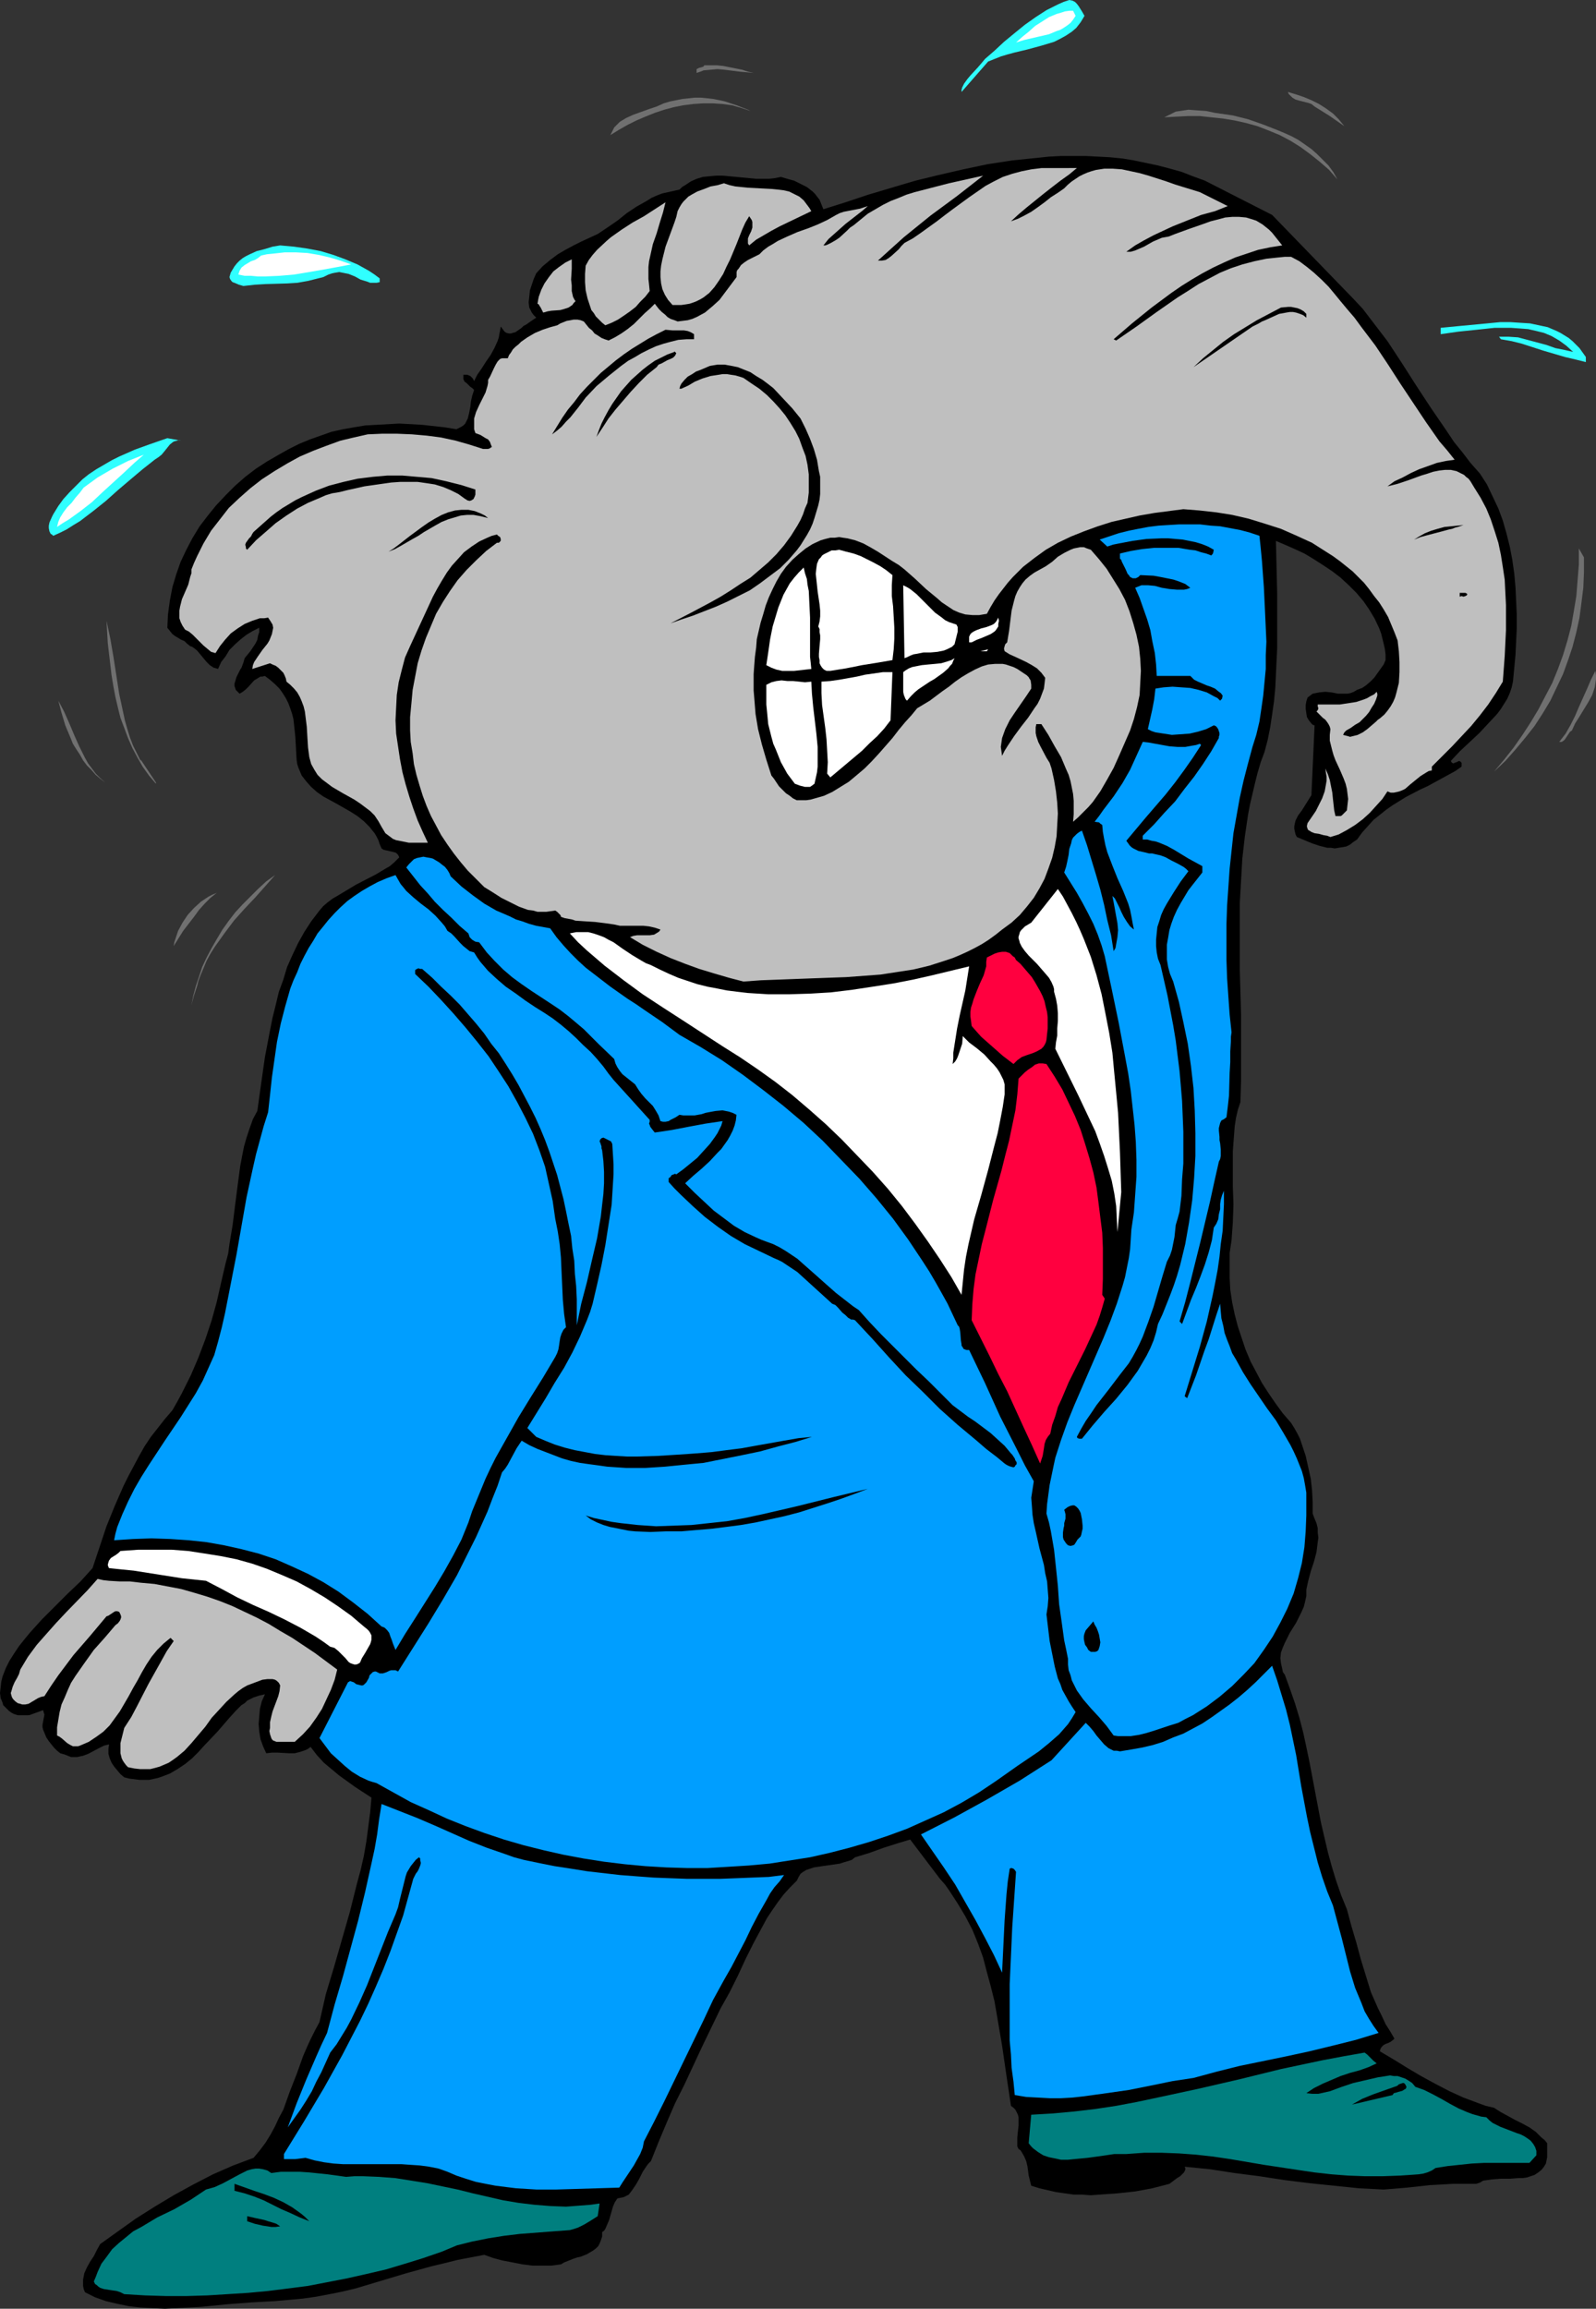 <?xml version="1.0" encoding="UTF-8" standalone="no"?>
<svg
   version="1.0"
   width="107.636mm"
   height="155.668mm"
   id="svg56"
   sodipodi:docname="Republican 18.wmf"
   xmlns:inkscape="http://www.inkscape.org/namespaces/inkscape"
   xmlns:sodipodi="http://sodipodi.sourceforge.net/DTD/sodipodi-0.dtd"
   xmlns="http://www.w3.org/2000/svg"
   xmlns:svg="http://www.w3.org/2000/svg">
  <rect width="100%" height="100%" fill="#333333" stroke="none"/>
  <sodipodi:namedview
     id="namedview56"
     pagecolor="#ffffff"
     bordercolor="#000000"
     borderopacity="0.25"
     inkscape:showpageshadow="2"
     inkscape:pageopacity="0.0"
     inkscape:pagecheckerboard="0"
     inkscape:deskcolor="#d1d1d1"
     inkscape:document-units="mm" />
  <defs
     id="defs1">
    <pattern
       id="WMFhbasepattern"
       patternUnits="userSpaceOnUse"
       width="6"
       height="6"
       x="0"
       y="0" />
  </defs>
  <path
     style="fill:#30ffff;fill-opacity:1;fill-rule:evenodd;stroke:none"
     d="m 276.432,4.04 -0.969,1.616 -1.131,1.454 -1.131,0.97 -1.454,0.97 -1.454,0.808 -1.616,0.808 -1.616,0.485 -1.616,0.485 -3.554,0.97 -3.393,0.808 -1.777,0.485 -1.616,0.485 -1.616,0.646 -1.616,0.646 -6.786,7.756 v -0.485 l 0.162,-0.646 0.485,-0.97 0.808,-1.131 0.808,-0.97 1.939,-2.101 0.969,-1.131 0.808,-0.97 2.423,-2.101 2.423,-2.262 2.747,-2.262 2.585,-2.101 2.747,-1.939 2.747,-1.778 2.908,-1.454 1.454,-0.646 L 272.554,0 l 0.808,0.162 0.646,0.323 0.485,0.485 0.485,0.646 0.808,1.293 z"
     id="path1" />
  <path
     style="fill:#ffffff;fill-opacity:1;fill-rule:evenodd;stroke:none"
     d="m 274.17,4.04 -0.646,0.97 -0.646,0.808 -0.808,0.646 -0.969,0.646 -0.808,0.485 -0.969,0.323 -1.939,0.808 -2.1,0.485 -2.1,0.485 -2.1,0.485 -2.1,0.646 1.616,-1.454 1.616,-1.293 1.616,-1.454 1.777,-1.131 1.777,-1.131 1.939,-0.808 1.131,-0.323 0.969,-0.323 1.131,-0.162 h 0.969 z"
     id="path2" />
  <path
     style="fill:#707070;fill-opacity:1;fill-rule:evenodd;stroke:none"
     d="m 192.097,18.583 -1.777,-0.162 -1.777,-0.162 -3.877,-0.485 -1.777,-0.162 -1.777,0.162 -1.777,0.162 -0.808,0.323 -0.969,0.323 v -0.485 -0.485 l 0.323,-0.162 0.323,-0.162 0.646,-0.162 0.485,-0.162 0.162,-0.323 h 1.616 1.616 l 1.616,0.162 1.616,0.323 3.231,0.646 1.454,0.485 z"
     id="path3" />
  <path
     style="fill:#707070;fill-opacity:1;fill-rule:evenodd;stroke:none"
     d="m 342.672,32.157 -3.716,-2.585 -3.877,-2.424 -0.808,-0.646 -0.969,-0.323 -1.939,-0.485 -1.131,-0.323 -0.808,-0.485 -0.646,-0.646 -0.323,-0.323 -0.162,-0.485 2.1,0.646 1.939,0.646 1.939,0.808 1.939,0.97 1.777,1.131 1.777,1.293 1.454,1.454 z"
     id="path4" />
  <path
     style="fill:#707070;fill-opacity:1;fill-rule:evenodd;stroke:none"
     d="m 193.551,29.41 -2.262,-1.131 -2.423,-0.808 -2.262,-0.646 -2.423,-0.323 -2.423,-0.162 h -2.585 l -2.423,0.162 -2.585,0.323 -2.423,0.485 -2.423,0.646 -2.423,0.808 -2.423,0.97 -2.262,0.97 -2.262,1.131 -2.262,1.293 -2.1,1.293 0.485,-0.97 0.485,-0.97 0.646,-0.646 0.808,-0.808 0.808,-0.485 0.808,-0.485 1.777,-0.808 4.039,-1.454 1.939,-0.646 1.777,-0.808 1.616,-0.485 1.616,-0.323 1.616,-0.323 1.616,-0.162 1.454,-0.162 h 1.616 l 1.616,0.162 1.454,0.162 1.616,0.323 1.454,0.323 2.908,0.97 2.908,1.131 z"
     id="path5" />
  <path
     style="fill:#707070;fill-opacity:1;fill-rule:evenodd;stroke:none"
     d="m 340.895,45.73 -2.1,-2.424 -2.423,-2.101 -2.423,-1.939 -2.423,-1.778 -2.585,-1.616 -2.747,-1.454 -2.747,-1.131 -2.908,-1.131 -2.908,-0.808 -2.908,-0.646 -2.908,-0.485 -3.07,-0.323 -2.908,-0.323 h -3.07 l -3.07,0.162 -2.908,0.162 0.969,-0.485 0.969,-0.485 0.969,-0.485 1.131,-0.162 2.1,-0.323 2.1,0.162 2.423,0.162 2.262,0.485 2.262,0.323 2.262,0.323 3.877,0.97 3.716,1.293 3.716,1.454 1.939,0.808 1.777,0.808 1.777,0.97 1.616,1.131 1.616,1.131 1.454,1.293 1.454,1.454 1.454,1.454 1.292,1.778 z"
     id="path6" />
  <path
     style="fill:#000000;fill-opacity:1;fill-rule:evenodd;stroke:none"
     d="m 344.934,76.109 2.423,2.585 2.1,2.747 2.1,2.747 2.1,2.747 3.716,5.656 3.716,5.817 3.716,5.656 3.877,5.656 1.939,2.909 2.1,2.585 2.1,2.747 2.423,2.747 1.777,2.747 1.454,3.07 1.454,3.07 1.131,3.07 0.969,3.393 0.808,3.232 0.646,3.393 0.485,3.393 0.323,3.555 0.162,3.393 0.162,3.555 v 3.555 l -0.162,3.393 -0.162,3.393 -0.323,3.393 -0.323,3.393 -0.323,1.454 -0.485,1.454 -0.646,1.454 -0.808,1.293 -0.808,1.293 -0.969,1.293 -2.262,2.424 -2.262,2.424 -2.585,2.424 -2.423,2.262 -2.262,2.424 0.162,0.323 0.162,0.162 0.323,0.162 0.323,-0.162 0.485,-0.162 0.323,-0.162 0.323,-0.162 0.323,0.162 0.323,0.323 v 0.97 l -1.616,1.131 -1.777,0.97 -3.554,1.939 -1.777,0.97 -1.777,0.808 -3.716,1.939 -3.393,2.101 -1.616,1.131 -1.616,1.293 -1.616,1.293 -1.454,1.616 -1.454,1.616 -1.292,1.778 -0.969,0.646 -0.808,0.646 -0.969,0.485 -0.969,0.162 -0.969,0.162 -0.969,0.162 -0.969,-0.162 h -0.969 l -1.939,-0.485 -1.939,-0.646 -1.939,-0.808 -1.939,-0.808 -0.323,-0.646 -0.162,-0.646 -0.162,-0.808 v -0.646 l 0.162,-0.808 0.162,-0.646 0.646,-1.293 0.969,-1.293 0.808,-1.293 0.808,-1.293 0.808,-1.293 0.808,-17.775 -0.485,-0.162 -0.323,-0.323 -0.646,-0.808 -0.485,-0.808 -0.162,-0.97 -0.162,-1.131 v -0.97 l 0.162,-0.97 0.323,-0.97 0.646,-0.485 0.646,-0.485 0.808,-0.162 0.808,-0.162 1.616,-0.162 1.616,0.162 1.616,0.323 h 1.616 0.808 l 0.808,-0.162 0.808,-0.323 0.808,-0.485 1.292,-0.485 0.969,-0.646 1.131,-0.97 0.969,-0.97 0.808,-1.131 0.808,-1.131 0.808,-1.131 0.485,-1.131 v -1.454 l -0.162,-1.293 -0.323,-1.454 -0.323,-1.293 -0.323,-1.293 -0.485,-1.293 -1.131,-2.424 -1.454,-2.424 -1.454,-2.101 -1.777,-2.101 -1.939,-1.939 -2.1,-1.939 -2.1,-1.616 -2.423,-1.616 -2.262,-1.454 -2.423,-1.454 -2.423,-1.131 -2.585,-1.131 -2.262,-0.97 0.162,6.625 0.162,6.787 v 6.948 6.948 l -0.323,6.787 -0.162,3.393 -0.323,3.393 -0.485,3.393 -0.485,3.232 -0.646,3.232 -0.808,3.07 -0.969,2.585 -0.808,2.747 -0.646,2.585 -0.646,2.747 -0.646,2.747 -0.485,2.585 -0.808,5.494 -0.646,5.656 -0.323,5.656 -0.323,5.656 v 5.656 11.473 l 0.162,5.656 0.162,5.817 v 5.494 5.656 5.494 l -0.162,5.494 -0.646,1.939 -0.485,2.101 -0.323,2.101 -0.162,2.101 -0.162,2.101 -0.162,2.262 v 4.363 4.525 l 0.162,4.525 -0.162,4.686 -0.162,2.262 -0.162,2.262 -0.485,3.232 v 3.07 3.232 l 0.162,3.07 0.485,3.232 0.646,3.07 0.808,3.07 0.969,2.909 0.969,2.909 1.292,3.07 1.454,2.747 1.454,2.747 1.777,2.747 1.777,2.585 1.777,2.424 2.1,2.424 0.808,1.293 0.808,1.454 0.646,1.293 0.485,1.454 0.969,2.909 0.646,2.909 0.646,2.909 0.323,2.909 0.162,3.07 v 2.909 l 0.485,1.293 0.485,1.131 0.323,1.293 v 1.131 l 0.162,1.293 -0.162,1.131 -0.323,2.585 -0.646,2.424 -0.808,2.424 -0.646,2.424 -0.485,2.262 v 1.616 l -0.323,1.454 -0.323,1.293 -0.646,1.454 -1.292,2.585 -0.808,1.293 -0.808,1.293 -0.646,1.293 -0.646,1.293 -0.485,1.131 -0.485,1.293 -0.162,1.454 0.162,1.293 0.323,1.454 0.162,0.808 0.485,0.646 1.292,3.555 1.292,3.717 1.131,3.717 0.969,3.717 0.808,3.717 0.808,3.878 2.908,15.351 1.777,7.595 0.969,3.555 1.131,3.717 1.292,3.717 1.454,3.555 1.131,4.201 1.292,4.363 1.131,4.201 1.292,4.201 1.292,4.201 1.777,4.04 0.969,1.939 0.969,2.101 1.131,1.778 1.131,1.939 -0.323,0.323 -0.646,0.485 -0.646,0.323 -0.485,0.162 -0.646,0.323 -0.485,0.485 -0.323,0.485 -0.162,0.646 3.554,2.101 3.393,2.101 3.554,2.101 3.554,1.939 3.716,1.939 3.554,1.616 3.877,1.454 1.777,0.646 2.1,0.485 1.777,1.131 1.777,0.97 1.777,0.97 1.939,0.97 1.777,0.97 1.616,1.131 1.454,1.454 0.808,0.646 0.646,0.808 v 1.778 1.778 l -0.162,0.808 -0.162,0.808 -0.485,0.808 -0.646,0.808 -0.808,0.646 -0.969,0.646 -0.969,0.323 -0.969,0.323 -1.131,0.162 h -1.131 l -2.1,0.162 h -2.423 l -2.1,0.162 -1.131,0.162 -1.131,0.162 -0.808,0.485 -0.969,0.323 h -2.908 -3.07 l -2.747,0.162 -3.07,0.162 -2.908,0.323 -2.908,0.323 -5.978,0.485 -6.301,-0.323 -6.301,-0.646 -6.301,-0.646 -6.462,-0.808 -6.301,-0.97 -6.301,-0.808 -6.301,-0.97 -6.462,-0.646 0.162,0.323 v 0.485 l -0.323,0.646 -0.485,0.485 -0.485,0.485 -0.808,0.485 -1.292,0.97 -0.646,0.485 -4.362,1.131 -4.362,0.808 -4.524,0.485 -4.524,0.323 -2.262,0.162 -2.262,-0.162 h -2.1 l -2.262,-0.323 -2.262,-0.323 -2.1,-0.485 -2.1,-0.485 -2.1,-0.646 -0.323,-1.293 -0.323,-1.293 -0.323,-2.424 -0.323,-1.293 -0.485,-1.131 -0.646,-1.131 -0.323,-0.485 -0.485,-0.323 -0.323,-0.646 v -0.808 -1.454 l 0.162,-1.616 0.162,-1.454 v -1.454 -0.646 l -0.162,-0.646 -0.323,-0.646 -0.323,-0.646 -0.485,-0.485 -0.646,-0.485 -1.131,-7.595 -1.131,-7.756 -1.292,-7.595 -0.646,-3.717 -0.969,-3.878 -0.969,-3.555 -0.969,-3.717 -1.292,-3.555 -1.454,-3.555 -1.777,-3.393 -1.939,-3.232 -2.1,-3.232 -1.131,-1.616 -1.292,-1.454 -7.593,-10.019 -1.616,0.485 -1.616,0.485 -3.554,1.131 -3.554,1.293 -3.716,1.131 -0.808,0.646 -0.969,0.323 -1.131,0.323 -0.969,0.323 -2.262,0.323 -2.262,0.323 -2.1,0.323 -0.969,0.323 -0.969,0.323 -0.808,0.485 -0.646,0.485 -0.485,0.808 -0.485,0.97 -1.777,1.778 -1.616,1.778 -1.454,1.939 -1.454,2.101 -1.292,1.939 -1.131,2.101 -2.262,4.201 -2.1,4.201 -0.969,2.101 -0.969,2.101 -2.1,4.201 -2.262,4.04 -4.685,9.695 -4.524,9.695 -2.423,4.848 -2.1,4.848 -2.1,5.009 -1.939,4.848 -0.646,0.646 -0.485,0.646 -0.969,1.454 -0.808,1.616 -0.808,1.454 -0.969,1.454 -0.485,0.646 -0.485,0.646 -0.646,0.323 -0.646,0.323 -0.808,0.162 -0.808,0.162 -0.646,0.97 -0.485,1.131 -0.323,1.131 -0.323,1.131 -0.323,1.131 -0.485,1.131 -0.485,1.131 -0.323,0.485 -0.485,0.323 v 1.131 l -0.323,0.97 -0.323,0.808 -0.323,0.646 -0.646,0.646 -0.646,0.485 -0.808,0.485 -0.808,0.485 -1.616,0.646 -0.808,0.162 -0.969,0.323 -1.616,0.646 -0.808,0.323 -0.808,0.485 -2.423,0.323 h -2.423 -2.423 l -2.585,-0.323 -2.423,-0.485 -2.585,-0.485 -2.423,-0.646 -2.262,-0.808 -3.393,0.646 -3.393,0.646 -3.231,0.808 -3.393,0.808 -6.462,1.778 -6.462,1.939 -6.462,1.939 -3.393,0.808 -3.231,0.646 -3.393,0.646 -3.393,0.485 -3.554,0.323 -3.554,0.323 -3.07,0.162 -2.908,0.162 -6.301,0.485 -6.462,0.646 -6.301,0.323 -3.07,0.162 -3.231,-0.162 -3.07,-0.162 -2.908,-0.323 -3.07,-0.646 -2.747,-0.646 -2.747,-0.97 -1.292,-0.646 -1.292,-0.646 -0.323,-0.808 -0.162,-0.808 v -0.808 -0.808 l 0.162,-0.808 0.162,-0.808 0.646,-1.454 0.808,-1.454 0.969,-1.454 0.808,-1.616 0.808,-1.454 4.524,-3.232 4.524,-3.232 4.847,-3.07 4.847,-2.909 5.008,-2.747 5.008,-2.585 5.17,-2.262 5.17,-1.939 1.616,-1.939 1.454,-1.939 1.292,-2.101 1.131,-2.101 0.969,-2.101 1.131,-2.101 1.616,-4.525 1.777,-4.525 1.616,-4.525 0.969,-2.262 0.969,-2.101 1.131,-2.262 1.131,-2.101 0.808,-3.555 0.808,-3.555 2.1,-6.948 4.039,-14.058 1.777,-7.11 0.969,-3.555 0.808,-3.555 0.646,-3.717 0.485,-3.717 0.485,-3.717 0.323,-3.717 -4.201,-2.747 -4.039,-2.909 -1.939,-1.616 -1.939,-1.616 -1.777,-1.939 -1.616,-2.101 -0.646,0.485 -0.646,0.323 -1.454,0.485 -1.292,0.323 h -1.454 l -2.908,-0.162 h -1.454 l -1.454,0.162 -0.808,-1.778 -0.646,-1.778 -0.323,-1.939 -0.162,-1.939 0.162,-1.939 0.162,-1.939 0.485,-1.939 0.808,-1.778 -1.454,0.323 -1.454,0.485 -1.616,0.808 -0.646,0.646 -0.808,0.485 -1.454,1.454 -1.616,1.778 -3.07,3.555 -3.231,3.393 -1.616,1.778 -1.616,1.616 -1.777,1.454 -1.939,1.293 -1.939,1.131 -2.1,0.808 -0.969,0.323 -2.262,0.485 h -1.292 -1.131 l -1.292,-0.162 -1.292,-0.162 -1.292,-0.323 -0.969,-0.808 -0.808,-0.97 -0.808,-0.97 -0.646,-0.97 -0.485,-1.131 -0.323,-1.131 v -1.293 l 0.162,-1.131 -1.292,0.323 -1.292,0.646 -2.747,1.454 -1.292,0.485 -0.808,0.162 -0.646,0.162 h -0.808 -0.808 l -0.808,-0.323 -0.808,-0.323 -1.131,-0.323 -0.808,-0.646 -0.808,-0.808 -0.646,-0.808 -0.646,-0.808 -0.646,-0.97 -0.808,-1.939 -0.162,-0.646 v -0.646 l 0.485,-2.585 -0.162,-0.485 -0.162,-0.646 -1.777,0.646 -1.777,0.646 H 6.462 5.493 4.524 L 3.554,436.781 2.908,436.458 2.262,435.973 1.777,435.488 1.292,435.003 0.808,434.519 0.646,433.872 0.162,432.741 0,431.448 l 0.162,-1.454 0.162,-1.454 0.323,-1.293 0.808,-2.101 0.969,-1.939 1.131,-1.778 1.292,-1.939 1.292,-1.616 1.454,-1.778 3.07,-3.393 3.231,-3.232 3.231,-3.232 3.393,-3.232 3.07,-3.393 1.777,-5.332 1.777,-5.333 2.1,-5.171 2.262,-5.171 1.292,-2.585 1.292,-2.424 1.292,-2.424 1.454,-2.585 1.616,-2.424 1.777,-2.262 1.777,-2.262 1.939,-2.262 1.292,-2.262 1.131,-2.101 2.262,-4.525 1.939,-4.525 1.777,-4.686 1.616,-4.848 1.292,-4.686 1.131,-5.009 1.131,-4.848 0.646,-2.424 0.323,-2.424 0.808,-4.848 0.646,-5.171 0.646,-5.009 0.646,-4.848 0.485,-2.585 0.485,-2.424 0.646,-2.262 0.808,-2.424 0.808,-2.262 1.131,-2.101 0.969,-6.948 0.969,-6.787 1.292,-6.787 0.646,-3.232 0.808,-3.232 0.808,-3.393 1.131,-3.07 0.969,-3.232 1.292,-2.909 1.454,-3.07 1.616,-2.909 1.777,-2.747 2.1,-2.747 0.969,-1.131 1.131,-0.97 1.292,-0.97 1.131,-0.646 2.423,-1.454 2.423,-1.454 5.008,-2.585 2.423,-1.454 1.131,-0.646 1.131,-0.97 1.292,-1.293 -0.162,-0.323 -0.162,-0.323 -0.485,-0.485 -0.485,-0.162 -0.646,-0.162 -1.454,-0.323 -0.646,-0.162 -0.485,-0.323 -0.485,-1.131 -0.323,-0.97 -0.485,-0.97 -0.485,-0.808 -1.292,-1.616 -1.454,-1.454 -1.616,-1.293 -1.777,-1.131 -3.393,-1.939 -3.554,-1.939 -1.616,-1.131 -1.454,-1.293 -1.292,-1.454 -1.131,-1.454 -0.808,-1.939 -0.323,-0.97 -0.162,-1.131 -0.162,-2.909 -0.162,-2.909 -0.323,-3.07 -0.162,-1.454 -0.323,-1.293 -0.485,-1.454 -0.485,-1.293 -0.646,-1.293 -0.808,-1.293 -0.808,-1.131 -1.131,-1.131 -1.292,-1.131 -1.292,-0.97 -0.646,0.162 H 66.402 l -0.808,0.485 -0.808,0.485 -1.454,1.616 -0.646,0.646 -0.808,0.646 -0.808,0.485 -0.485,-0.485 -0.485,-0.485 -0.162,-0.485 -0.162,-0.485 v -0.646 l 0.162,-0.485 0.323,-1.131 0.646,-1.293 0.323,-0.646 0.323,-0.485 0.485,-1.293 0.323,-1.131 1.454,-1.778 0.646,-0.97 0.646,-0.97 0.485,-0.97 0.162,-0.97 0.323,-0.97 v -1.131 l -1.616,0.808 -1.616,0.97 -1.454,1.131 -1.454,1.293 -1.454,1.454 -0.969,1.616 -1.131,1.454 -0.808,1.778 -0.485,-0.162 -0.646,-0.162 -0.969,-0.646 -0.808,-0.808 -0.808,-0.97 -1.616,-1.939 -0.808,-0.646 -0.485,-0.323 -0.485,-0.162 -0.808,-0.646 -0.646,-0.646 -0.808,-0.323 -0.808,-0.485 -0.808,-0.485 -0.646,-0.485 -0.646,-0.808 -0.646,-0.808 0.162,-3.393 0.485,-3.555 0.646,-3.393 0.969,-3.232 1.131,-3.232 1.454,-3.07 1.616,-3.07 1.777,-2.909 2.1,-2.747 2.1,-2.585 2.423,-2.585 2.423,-2.424 2.585,-2.262 2.747,-2.101 2.747,-1.778 3.07,-1.778 2.585,-1.454 2.585,-1.293 2.747,-1.131 2.747,-0.97 2.747,-0.97 2.908,-0.646 2.747,-0.485 2.908,-0.485 2.908,-0.162 2.908,-0.162 2.908,-0.162 2.908,0.162 2.908,0.162 2.908,0.323 2.908,0.323 2.908,0.485 0.646,-0.323 0.646,-0.323 0.485,-0.323 0.485,-0.485 0.646,-1.293 0.323,-1.293 0.323,-1.616 0.162,-1.454 0.323,-1.454 0.485,-1.454 -0.485,-0.485 -0.485,-0.323 -0.485,-0.485 -0.485,-0.485 -0.485,-0.323 -0.323,-0.646 v -0.485 -0.646 h 0.969 l 0.808,0.323 0.323,0.323 0.323,0.323 0.162,0.323 0.162,0.323 0.808,-1.616 1.131,-1.616 1.131,-1.778 1.131,-1.616 0.969,-1.778 0.808,-1.778 0.323,-0.97 0.162,-0.97 0.162,-0.808 0.162,-0.97 0.485,0.646 0.485,0.646 0.485,0.323 0.646,0.162 h 0.485 l 0.485,-0.162 0.646,-0.162 0.485,-0.323 1.131,-0.808 0.485,-0.485 0.646,-0.323 1.131,-0.808 0.485,-0.323 0.485,-0.323 0.485,-0.323 -0.646,-0.646 -0.485,-0.646 -0.323,-0.646 -0.323,-0.646 -0.162,-1.293 0.162,-1.454 0.162,-1.616 0.485,-1.454 0.485,-1.454 0.646,-1.454 1.616,-1.778 1.939,-1.616 1.939,-1.454 1.939,-1.131 2.1,-1.131 1.939,-0.97 4.201,-1.939 2.423,-1.616 2.585,-1.778 2.423,-1.939 2.423,-1.616 2.585,-1.454 1.292,-0.808 1.454,-0.646 1.292,-0.485 1.454,-0.323 1.454,-0.323 1.454,-0.323 0.646,-0.646 0.808,-0.485 1.454,-0.97 1.454,-0.646 1.616,-0.485 1.616,-0.162 1.777,-0.162 h 1.616 l 1.777,0.162 3.393,0.323 3.393,0.323 h 1.616 1.616 l 1.454,-0.162 1.616,-0.323 1.616,0.485 1.777,0.485 1.616,0.808 1.616,0.808 1.454,1.131 0.646,0.646 0.485,0.646 0.646,0.808 0.323,0.808 0.323,0.808 0.323,0.808 5.655,-1.778 5.816,-1.939 5.978,-1.778 5.978,-1.778 5.978,-1.454 6.301,-1.454 6.139,-1.293 6.301,-0.97 6.301,-0.646 3.07,-0.323 3.07,-0.162 h 3.231 3.07 l 3.07,0.162 3.07,0.162 3.231,0.323 2.908,0.485 3.07,0.646 3.07,0.646 3.07,0.808 2.908,0.808 2.908,1.131 3.07,1.131 17.126,8.726 z"
     id="path7" />
  <path
     style="fill:#bfbfbf;fill-opacity:1;fill-rule:evenodd;stroke:none"
     d="m 274.493,42.822 -1.939,1.616 -2.262,1.616 -2.1,1.616 -2.262,1.778 -4.201,3.393 -2.1,1.778 -1.939,1.778 1.777,-0.646 1.616,-0.808 1.777,-0.97 1.616,-1.131 1.777,-1.293 1.616,-1.293 1.777,-1.131 1.616,-1.131 0.969,-0.97 0.969,-0.808 0.969,-0.646 0.969,-0.646 0.969,-0.485 1.131,-0.485 0.969,-0.323 1.131,-0.323 2.1,-0.323 h 2.262 l 2.262,0.162 2.262,0.485 2.262,0.485 2.262,0.646 4.524,1.454 2.262,0.808 2.1,0.646 2.1,0.646 2.1,0.646 7.109,3.555 -1.616,0.646 -1.616,0.646 -1.777,0.485 -1.777,0.485 -4.847,1.939 -2.423,0.97 -2.423,1.131 -2.423,1.131 -2.423,1.293 -2.262,1.293 -2.262,1.616 h 1.131 l 1.131,-0.323 1.131,-0.485 1.131,-0.485 1.131,-0.646 1.131,-0.646 1.131,-0.485 1.131,-0.485 1.777,-0.323 1.616,-0.646 3.554,-1.293 3.716,-1.293 1.777,-0.646 1.939,-0.485 1.777,-0.485 1.777,-0.162 h 1.777 l 1.777,0.162 1.616,0.485 0.969,0.323 0.808,0.485 0.808,0.485 0.808,0.646 0.808,0.646 0.808,0.808 2.585,3.232 -3.07,0.485 -3.07,0.646 -2.908,0.97 -2.908,0.97 -2.908,1.293 -2.747,1.293 -2.747,1.454 -2.747,1.616 -2.585,1.616 -2.585,1.778 -5.008,3.717 -5.008,4.04 -4.685,4.04 0.646,0.323 5.17,-3.555 5.17,-3.717 5.332,-3.717 2.585,-1.616 2.747,-1.778 2.747,-1.454 2.747,-1.454 2.747,-1.131 2.908,-0.97 3.07,-0.808 3.07,-0.646 3.07,-0.323 1.616,-0.162 h 1.616 l 2.1,1.131 1.939,1.454 1.777,1.454 1.939,1.778 1.777,1.778 1.616,1.939 1.454,1.778 1.616,1.939 1.939,2.262 1.777,2.424 3.554,4.686 3.231,4.848 3.231,5.009 3.231,4.848 3.231,4.848 3.393,4.848 1.939,2.262 1.939,2.424 -2.262,0.323 -2.262,0.485 -2.262,0.808 -2.262,0.808 -2.1,0.97 -2.1,1.131 -2.1,0.97 -1.777,1.293 1.292,-0.323 1.292,-0.323 1.454,-0.485 1.454,-0.485 3.07,-1.131 1.616,-0.485 1.454,-0.485 1.616,-0.323 1.454,-0.162 h 1.454 l 1.454,0.323 0.646,0.323 0.646,0.323 0.646,0.323 0.485,0.485 0.646,0.485 0.485,0.646 0.485,0.808 0.485,0.808 1.616,2.585 1.454,2.747 1.131,2.747 0.969,2.909 0.969,3.07 0.646,3.07 0.485,3.07 0.485,3.232 0.162,3.232 0.162,3.232 v 3.232 3.232 l -0.323,6.625 -0.485,6.464 -1.777,2.909 -1.939,2.909 -2.1,2.747 -2.262,2.747 -2.423,2.585 -2.423,2.585 -5.17,5.171 v 0.97 l -0.808,0.162 -0.808,0.485 -1.292,0.808 -2.585,2.101 -1.292,1.131 -0.646,0.323 -0.808,0.323 -0.646,0.162 -0.808,0.162 h -0.808 l -0.808,-0.323 -1.292,1.939 -1.616,1.778 -1.616,1.778 -1.777,1.616 -1.939,1.454 -2.1,1.293 -2.1,1.131 -2.1,0.646 -0.808,-0.323 -0.969,-0.162 -1.131,-0.323 -1.131,-0.162 -0.808,-0.323 -0.485,-0.323 -0.323,-0.162 -0.162,-0.323 -0.162,-0.485 v -0.323 l 0.162,-0.646 2.1,-3.07 0.808,-1.616 0.808,-1.616 0.646,-1.778 0.323,-1.778 0.162,-0.97 v -0.97 l -0.162,-0.97 -0.162,-1.131 0.646,1.454 0.485,1.454 0.323,1.616 0.323,1.616 0.162,1.616 0.162,1.454 0.162,1.454 0.323,1.454 h 0.485 0.485 0.323 l 0.323,-0.162 1.292,-1.293 0.162,-1.454 0.162,-1.454 -0.162,-1.293 -0.162,-1.293 -0.323,-1.293 -0.485,-1.293 -0.969,-2.262 -1.131,-2.424 -0.485,-1.293 -0.323,-1.131 -0.323,-1.293 -0.323,-1.293 v -1.454 l 0.162,-1.454 -0.162,-0.646 -0.323,-0.646 -0.323,-0.485 -0.485,-0.646 -0.646,-0.485 -0.485,-0.485 -1.131,-1.131 0.162,-0.162 0.162,-0.162 0.162,-0.485 -0.162,-0.485 v -0.485 h 1.777 1.939 1.939 l 2.1,-0.323 2.1,-0.323 1.939,-0.646 0.808,-0.323 0.808,-0.485 0.969,-0.485 0.646,-0.646 0.162,0.485 v 0.485 l -0.323,0.97 -0.485,1.131 -0.646,0.97 -0.646,1.131 -0.808,0.97 -0.808,0.808 -0.808,0.808 -1.131,0.646 -1.131,0.808 -1.131,0.646 -0.485,0.485 -0.323,0.646 0.646,0.162 0.646,0.162 0.485,0.162 0.646,-0.162 0.646,-0.162 0.646,-0.162 1.292,-0.646 1.131,-0.808 1.131,-0.97 1.131,-0.97 0.485,-0.485 0.485,-0.323 1.131,-0.97 0.808,-0.97 0.808,-1.131 0.646,-1.131 0.485,-1.131 0.323,-1.131 0.323,-1.293 0.323,-1.293 0.162,-2.747 v -2.585 l -0.162,-2.747 -0.323,-2.747 -0.808,-2.101 -0.808,-1.939 -0.808,-1.939 -1.131,-1.939 -1.131,-1.778 -1.292,-1.616 -1.292,-1.778 -1.292,-1.616 -1.454,-1.454 -1.454,-1.454 -1.616,-1.293 -1.616,-1.293 -1.777,-1.293 -1.777,-1.131 -1.777,-1.131 -1.777,-1.131 -3.877,-1.778 -4.039,-1.778 -4.039,-1.293 -4.201,-1.293 -4.201,-0.97 -4.039,-0.646 -4.362,-0.485 -4.039,-0.323 -3.716,0.485 -3.716,0.485 -3.716,0.646 -3.554,0.808 -3.554,0.808 -3.554,1.131 -3.554,1.293 -3.231,1.293 -3.393,1.616 -3.07,1.778 -2.908,2.101 -1.454,1.131 -1.454,1.131 -2.585,2.585 -1.292,1.454 -1.131,1.454 -1.131,1.454 -1.131,1.616 -0.969,1.616 -0.969,1.778 -0.969,0.162 -0.969,0.162 h -1.777 l -1.777,-0.162 -1.616,-0.485 -1.454,-0.646 -1.454,-0.97 -1.454,-0.97 -1.292,-1.131 -2.747,-2.262 -2.747,-2.585 -2.747,-2.424 -1.454,-1.131 -1.616,-0.97 -3.716,-2.424 -1.939,-1.131 -1.777,-0.97 -2.1,-0.808 -1.939,-0.485 -1.131,-0.162 -0.969,-0.162 -1.131,0.162 h -1.131 l -1.292,0.323 -1.131,0.323 -2.1,0.97 -1.777,1.131 -1.777,1.454 -1.616,1.454 -1.616,1.778 -1.292,1.778 -1.131,1.939 -0.969,1.939 -0.969,2.101 -0.808,2.101 -0.646,2.262 -0.646,2.101 -0.485,2.101 -0.485,2.101 -0.162,2.101 -0.323,2.424 -0.162,2.101 -0.162,2.262 v 2.101 2.101 l 0.162,1.939 0.323,4.04 0.646,3.878 0.969,3.878 1.131,3.878 1.292,4.04 0.646,0.808 0.646,0.97 0.646,0.97 1.777,1.778 0.969,0.646 0.808,0.646 0.969,0.485 h 1.292 1.131 l 1.131,-0.162 1.131,-0.323 2.262,-0.646 2.1,-0.97 2.1,-1.293 2.1,-1.293 1.939,-1.616 2.1,-1.778 1.777,-1.778 1.939,-2.101 3.393,-3.878 1.616,-2.101 1.616,-1.939 1.616,-1.778 1.454,-1.778 1.616,-0.97 1.616,-0.97 3.231,-2.424 1.616,-1.131 1.616,-1.293 1.616,-1.131 1.616,-0.97 1.777,-0.97 1.777,-0.808 1.616,-0.485 1.777,-0.162 h 0.969 0.969 l 0.808,0.162 0.969,0.323 0.969,0.323 0.969,0.485 0.969,0.646 0.969,0.646 0.485,0.323 0.485,0.485 0.162,0.323 0.323,0.485 0.162,1.131 v 0.97 l -1.292,1.939 -1.454,2.101 -1.454,2.101 -1.292,1.939 -1.131,2.262 -0.808,2.262 -0.162,1.131 -0.162,1.131 0.162,1.131 0.162,1.131 0.646,-1.293 0.808,-1.293 1.616,-2.424 1.777,-2.424 1.777,-2.262 1.616,-2.424 0.808,-1.131 0.646,-1.293 0.485,-1.293 0.485,-1.293 0.162,-1.293 0.162,-1.454 -0.485,-0.646 -0.485,-0.646 -1.131,-1.131 -1.292,-0.808 -1.454,-0.808 -2.747,-1.293 -1.454,-0.646 -1.292,-0.808 -0.162,-0.646 0.162,-0.646 0.162,-0.485 0.485,-0.485 0.485,-2.909 0.323,-2.585 0.323,-2.585 0.646,-2.585 0.323,-1.131 0.485,-1.131 0.646,-1.131 0.646,-0.97 0.808,-0.97 1.131,-0.97 1.131,-0.808 1.454,-0.808 1.454,-0.808 1.616,-1.131 1.454,-1.293 1.616,-0.97 1.616,-0.808 0.808,-0.323 0.808,-0.162 0.808,-0.162 h 0.969 l 0.808,0.323 0.969,0.323 2.1,2.424 1.939,2.424 1.616,2.585 1.616,2.585 1.454,2.747 1.131,2.909 0.969,3.07 0.808,2.909 0.646,3.07 0.323,3.07 0.162,3.07 -0.162,3.07 -0.162,3.07 -0.646,3.07 -0.808,3.07 -0.969,2.909 -2.747,6.302 -1.454,3.232 -1.616,2.909 -1.777,3.07 -1.939,2.747 -1.131,1.293 -1.292,1.293 -1.292,1.293 -1.292,1.131 0.162,-1.939 v -1.778 -1.616 l -0.162,-1.778 -0.323,-1.616 -0.323,-1.616 -0.485,-1.616 -0.646,-1.454 -1.292,-3.07 -1.616,-2.747 -1.616,-2.909 -1.777,-2.747 h -1.292 l -0.162,0.808 v 0.808 0.646 l 0.162,0.808 0.485,1.454 0.646,1.293 1.454,2.747 0.808,1.293 0.485,1.454 0.646,2.909 0.485,2.909 0.323,2.909 0.162,2.747 -0.162,2.909 -0.162,2.909 -0.485,2.747 -0.646,2.747 -0.969,2.747 -0.969,2.585 -1.292,2.424 -1.454,2.424 -1.777,2.262 -1.777,2.101 -2.1,1.939 -2.423,1.778 -1.616,1.293 -1.777,1.293 -1.777,1.131 -1.777,0.97 -1.939,0.97 -1.777,0.808 -1.939,0.808 -1.939,0.646 -4.039,1.293 -4.039,0.97 -4.201,0.646 -4.201,0.646 -4.362,0.323 -4.362,0.323 -8.886,0.323 -4.362,0.162 -4.201,0.162 -4.362,0.162 -4.362,0.323 -3.716,-0.97 -3.877,-1.131 -3.716,-1.131 -3.554,-1.293 -3.716,-1.454 -3.554,-1.616 -3.554,-1.778 -3.231,-1.939 0.808,-0.323 0.969,-0.162 h 1.131 1.131 0.969 l 1.131,-0.162 0.808,-0.485 0.485,-0.323 0.323,-0.485 -1.454,-0.485 -1.454,-0.323 -1.454,-0.162 h -1.454 -3.07 -1.454 l -1.454,-0.323 -2.262,-0.323 -2.585,-0.323 -2.585,-0.162 -2.423,-0.162 -0.485,-0.162 -0.485,-0.162 -1.777,-0.323 -0.969,-0.323 v -0.162 l -0.162,-0.323 -0.323,-0.323 -0.485,-0.485 -0.485,-0.323 -1.131,0.162 -1.131,0.162 h -1.131 -1.131 l -1.131,-0.323 -1.292,-0.162 -2.262,-0.808 -2.262,-1.131 -2.262,-1.131 -2.262,-1.454 -2.1,-1.293 -2.1,-2.101 -2.1,-2.101 -1.777,-2.101 -1.777,-2.262 -1.616,-2.262 -1.616,-2.424 -1.292,-2.424 -1.292,-2.424 -1.131,-2.585 -0.969,-2.585 -0.808,-2.585 -0.808,-2.747 -0.646,-2.747 -0.323,-2.747 -0.485,-2.909 -0.162,-2.909 v -3.393 l 0.323,-3.393 0.323,-3.555 0.646,-3.393 0.646,-3.393 0.969,-3.232 1.131,-3.232 1.292,-3.07 1.292,-3.07 1.777,-3.07 1.777,-2.747 1.939,-2.747 2.262,-2.585 2.423,-2.424 2.585,-2.424 2.747,-2.101 h 0.323 0.162 l 0.323,-0.323 0.162,-0.162 v -0.323 -0.162 l -0.162,-0.485 -0.485,-0.323 -0.323,-0.323 -1.292,0.323 -1.131,0.485 -2.1,0.97 -1.939,1.293 -1.939,1.454 -1.454,1.616 -1.616,1.778 -1.292,1.778 -1.292,2.101 -1.131,1.939 -1.131,2.101 -1.939,4.201 -1.939,4.201 -1.939,4.201 -1.292,2.909 -0.808,3.07 -0.808,3.232 -0.485,3.232 -0.162,3.232 -0.162,3.232 0.162,3.393 0.485,3.232 0.485,3.232 0.646,3.393 0.808,3.07 0.969,3.232 0.969,2.909 1.131,3.07 1.292,2.909 1.292,2.747 h -1.454 -1.777 -1.616 l -1.616,-0.323 -1.616,-0.323 -0.808,-0.323 -0.646,-0.485 -0.646,-0.485 -0.646,-0.485 -0.485,-0.808 -0.485,-0.808 -0.808,-1.454 -0.969,-1.454 -1.131,-1.131 -1.292,-0.97 -1.292,-0.97 -1.454,-0.97 -2.908,-1.616 -2.747,-1.616 -1.292,-0.97 -1.292,-0.97 -1.131,-1.131 -0.808,-1.293 -0.808,-1.454 -0.485,-1.778 -0.323,-2.424 -0.162,-2.585 -0.162,-2.747 -0.323,-2.585 -0.162,-1.293 -0.323,-1.293 -0.485,-1.293 -0.485,-1.131 -0.646,-1.131 -0.808,-0.97 -0.969,-0.97 -0.969,-0.808 -0.162,-0.808 -0.323,-0.808 -0.323,-0.646 -0.646,-0.646 -0.646,-0.646 -0.646,-0.485 -0.808,-0.323 -0.646,-0.323 -4.524,1.454 0.162,-0.97 0.323,-0.808 0.969,-1.454 1.131,-1.616 1.292,-1.616 0.485,-0.808 0.323,-0.808 0.323,-0.808 0.162,-0.808 0.162,-0.808 -0.162,-0.808 -0.485,-0.808 -0.646,-0.97 -0.969,0.162 h -1.131 l -1.939,0.646 -1.939,0.808 -1.777,1.131 -1.777,1.293 -1.454,1.616 -1.292,1.616 -1.131,1.778 -1.131,-0.323 -0.969,-0.808 -0.969,-0.808 -0.969,-0.97 -1.777,-1.778 -0.969,-0.808 -0.969,-0.485 -0.646,-0.97 -0.485,-0.97 -0.323,-0.97 v -0.97 -0.97 l 0.162,-0.97 0.485,-1.939 1.616,-3.717 0.485,-1.939 0.323,-0.97 v -0.97 l 0.646,-1.616 0.808,-1.778 0.808,-1.616 0.808,-1.616 0.969,-1.616 0.969,-1.616 2.262,-2.909 2.262,-2.909 2.747,-2.585 2.747,-2.424 2.908,-2.262 3.231,-2.101 3.231,-1.939 3.231,-1.778 3.393,-1.454 3.393,-1.293 3.554,-1.293 3.393,-0.808 3.554,-0.808 3.716,-0.162 h 3.716 l 3.877,0.162 3.716,0.323 3.716,0.485 3.716,0.808 3.393,0.97 3.554,1.131 h 0.646 0.646 l 0.485,-0.162 0.162,-0.162 0.323,-0.162 -0.323,-0.808 -0.162,-0.485 -0.485,-0.646 -0.646,-0.323 -1.292,-0.808 -1.292,-0.485 -0.323,-0.97 v -0.97 -0.808 -0.97 l 0.485,-1.616 0.808,-1.778 0.808,-1.616 0.808,-1.616 0.485,-1.616 0.162,-0.808 V 96.793 l 0.485,-0.808 0.969,-2.101 0.485,-0.97 0.485,-0.808 0.323,-0.323 0.323,-0.323 0.485,-0.162 h 0.485 0.485 0.485 l 0.323,-0.808 0.485,-0.646 0.485,-0.808 0.646,-0.646 0.808,-0.646 0.646,-0.646 1.616,-1.131 1.939,-1.131 1.939,-0.808 1.939,-0.646 1.777,-0.485 0.808,-0.485 0.808,-0.323 0.808,-0.323 0.969,-0.162 0.808,-0.162 h 0.969 l 0.808,0.162 0.808,0.323 1.292,1.616 0.808,0.646 0.646,0.808 0.808,0.485 0.969,0.646 0.808,0.323 0.969,0.323 1.616,-0.808 1.616,-0.97 1.616,-1.131 1.616,-1.293 2.747,-2.747 1.454,-1.293 1.131,-1.131 0.485,0.646 0.646,0.808 0.646,0.646 0.808,0.646 0.646,0.646 0.808,0.485 0.969,0.323 0.808,0.323 1.292,-0.162 1.292,-0.162 1.131,-0.323 1.131,-0.485 2.1,-1.131 0.969,-0.808 0.969,-0.808 1.777,-1.616 1.454,-1.939 1.454,-1.939 1.454,-1.939 V 69.969 69.323 l 0.162,-0.485 0.323,-0.323 0.646,-0.97 0.808,-0.646 0.969,-0.646 0.969,-0.485 1.939,-0.97 0.969,-0.97 1.292,-0.97 1.131,-0.646 1.292,-0.808 2.423,-1.131 2.585,-1.131 2.747,-0.97 2.423,-0.97 2.423,-1.131 1.131,-0.646 1.131,-0.646 0.969,-0.485 0.969,-0.323 4.201,-0.808 0.969,-0.323 0.969,-0.323 -1.292,1.131 -1.454,1.131 -2.908,2.262 -1.454,1.293 -1.454,1.293 -1.454,1.293 -1.292,1.616 h 0.485 l 0.485,-0.162 0.969,-0.485 1.131,-0.646 0.969,-0.646 1.939,-1.778 0.808,-0.808 0.969,-0.646 1.777,-1.454 1.777,-1.454 1.939,-1.131 1.939,-1.131 1.939,-0.97 2.1,-0.808 1.939,-0.808 2.1,-0.646 4.362,-1.131 4.362,-1.131 4.362,-0.97 4.362,-0.97 -6.624,5.171 -6.786,5.009 -3.393,2.747 -3.393,2.747 -3.231,2.909 -3.393,3.07 h 0.969 l 0.969,-0.162 0.808,-0.485 0.808,-0.646 1.777,-1.616 0.646,-0.808 0.808,-0.808 2.1,-1.131 2.1,-1.454 4.039,-2.909 2.1,-1.616 1.939,-1.454 4.201,-3.07 2.1,-1.454 2.1,-1.454 2.1,-1.131 2.262,-1.131 2.423,-0.808 2.423,-0.646 2.423,-0.485 2.585,-0.323 z"
     id="path8" />
  <path
     style="fill:#bfbfbf;fill-opacity:1;fill-rule:evenodd;stroke:none"
     d="m 206.799,53.81 -4.039,1.939 -4.039,1.939 -2.1,1.131 -1.939,1.131 -1.939,1.131 -1.777,1.454 -0.323,-0.485 V 61.728 60.758 l 0.323,-0.808 0.485,-0.97 0.323,-0.97 v -0.97 -0.485 l -0.162,-0.485 -0.323,-0.485 -0.323,-0.485 -0.969,1.616 -0.808,1.778 -1.454,3.717 -1.616,3.878 -0.969,1.939 -0.808,1.778 -1.131,1.778 -1.131,1.616 -1.292,1.454 -1.454,1.131 -0.808,0.485 -0.969,0.485 -0.808,0.323 -0.969,0.323 -0.969,0.162 -1.131,0.162 h -1.131 -1.131 l -1.131,-1.293 -0.808,-1.293 -0.646,-1.454 -0.323,-1.454 -0.162,-1.616 v -1.454 l 0.162,-1.454 0.323,-1.616 0.808,-3.232 1.131,-3.07 1.131,-3.07 0.485,-1.454 0.323,-1.454 0.485,-0.97 0.485,-0.808 0.485,-0.646 0.646,-0.646 0.646,-0.646 0.808,-0.485 1.454,-0.808 1.777,-0.646 1.616,-0.646 1.777,-0.323 1.616,-0.485 1.454,0.485 1.454,0.323 1.616,0.162 1.616,0.162 3.07,0.162 3.07,0.162 1.616,0.162 1.292,0.162 1.454,0.323 1.292,0.646 1.292,0.646 1.131,0.97 0.485,0.646 0.485,0.646 0.485,0.646 z"
     id="path9" />
  <path
     style="fill:#bfbfbf;fill-opacity:1;fill-rule:evenodd;stroke:none"
     d="m 165.601,74.17 -1.131,1.454 -1.292,1.293 -1.131,1.293 -1.454,1.131 -1.616,1.131 -1.454,0.97 -1.616,0.808 -1.616,0.646 -0.808,-0.646 -0.808,-0.808 -0.808,-0.808 -0.485,-0.808 -0.646,-0.808 -0.323,-0.97 -0.323,-0.97 -0.323,-0.97 -0.485,-2.101 -0.162,-2.101 v -2.101 l 0.162,-2.101 0.808,-1.454 0.969,-1.293 1.131,-1.293 2.423,-2.262 1.131,-0.97 2.747,-1.939 2.747,-1.778 2.908,-1.616 2.747,-1.778 2.747,-1.778 -0.323,1.293 -0.323,1.293 -0.808,2.585 -0.808,2.747 -0.969,2.747 -0.646,2.909 -0.323,1.454 -0.162,1.454 v 1.454 1.616 l 0.162,1.454 z"
     id="path10" />
  <path
     style="fill:#30ffff;fill-opacity:1;fill-rule:evenodd;stroke:none"
     d="m 96.775,70.939 v 0.97 l -0.808,0.162 h -0.808 -0.808 l -0.808,-0.323 -1.616,-0.485 -1.454,-0.808 -1.616,-0.646 -1.616,-0.323 -0.808,-0.162 -0.969,0.162 -0.808,0.162 -0.969,0.323 -1.292,0.646 -1.292,0.323 -2.585,0.646 -2.747,0.485 -2.585,0.162 -5.493,0.162 -2.747,0.162 -2.908,0.323 -1.131,-0.323 -1.131,-0.485 -0.485,-0.162 -0.323,-0.323 -0.323,-0.485 -0.162,-0.485 0.323,-1.131 0.485,-0.808 0.485,-0.808 0.646,-0.808 0.646,-0.646 0.808,-0.646 0.808,-0.485 0.969,-0.485 1.777,-0.808 1.939,-0.485 2.1,-0.646 1.939,-0.323 3.554,0.323 3.393,0.485 3.393,0.646 3.231,0.97 3.07,1.131 3.07,1.293 1.454,0.808 1.454,0.808 1.454,0.97 z"
     id="path11" />
  <path
     style="fill:#ffffff;fill-opacity:1;fill-rule:evenodd;stroke:none"
     d="m 89.505,67.383 -3.393,0.646 -3.554,0.646 -3.716,0.646 -3.877,0.646 -3.716,0.323 -3.716,0.162 h -1.777 l -1.777,-0.162 h -1.616 l -1.616,-0.323 0.162,-0.485 0.162,-0.485 0.485,-0.808 0.808,-0.646 1.616,-0.97 0.969,-0.323 0.808,-0.485 0.808,-0.646 1.454,-0.323 1.616,-0.162 2.908,-0.323 h 2.908 l 2.908,0.162 2.908,0.485 2.747,0.646 2.747,0.808 z"
     id="path12" />
  <path
     style="fill:#bfbfbf;fill-opacity:1;fill-rule:evenodd;stroke:none"
     d="m 146.698,76.756 -0.485,0.485 -0.323,0.485 -0.969,0.646 -0.969,0.323 -1.131,0.323 -2.262,0.162 -0.969,0.162 -1.131,0.323 -0.323,-0.646 -0.323,-0.646 -0.323,-0.485 -0.162,-0.323 -0.323,-0.162 0.162,-0.97 0.162,-0.808 0.646,-1.778 0.808,-1.616 1.131,-1.616 1.131,-1.454 1.454,-1.131 1.616,-1.131 1.616,-0.808 v 1.131 1.293 l -0.162,2.747 0.162,1.454 v 1.454 l 0.323,1.454 0.323,0.646 z"
     id="path13" />
  <path
     style="fill:#000000;fill-opacity:1;fill-rule:evenodd;stroke:none"
     d="m 332.978,79.988 v 0.97 l -0.808,-0.646 -0.808,-0.323 -0.969,-0.323 -0.808,-0.162 h -0.808 l -0.969,0.162 -1.777,0.323 -1.777,0.808 -1.777,0.808 -0.808,0.323 -0.808,0.485 -1.616,0.808 -15.025,10.342 2.423,-2.262 2.585,-2.101 2.585,-2.101 2.747,-1.939 2.908,-1.778 2.908,-1.778 3.07,-1.616 3.07,-1.616 1.777,-0.162 h 0.808 l 0.808,0.162 0.808,0.162 0.808,0.323 0.808,0.485 z"
     id="path14" />
  <path
     style="fill:#30ffff;fill-opacity:1;fill-rule:evenodd;stroke:none"
     d="m 404.227,92.269 -2.585,-0.646 -2.747,-0.646 -5.493,-1.616 -5.493,-1.778 -2.585,-0.646 -2.747,-0.485 -0.485,-0.646 h 1.292 1.131 l 2.423,0.162 2.423,0.646 4.847,1.293 2.262,0.808 2.423,0.485 2.1,0.485 -1.777,-1.616 -1.777,-1.293 -1.939,-1.131 -1.939,-0.808 -1.939,-0.485 -2.1,-0.485 -2.1,-0.162 -2.262,-0.162 h -2.1 -2.1 l -4.524,0.485 -4.685,0.485 -4.524,0.646 v -1.616 l 5.008,-0.485 5.17,-0.485 5.008,-0.485 h 2.585 l 2.423,0.162 2.585,0.162 2.262,0.485 2.262,0.485 2.262,0.97 0.969,0.485 2.1,1.293 0.969,0.808 0.808,0.808 0.969,0.97 0.808,1.131 0.808,1.131 z"
     id="path15" />
  <path
     style="fill:#000000;fill-opacity:1;fill-rule:evenodd;stroke:none"
     d="m 176.91,85.159 v 1.293 h -1.939 l -2.1,0.162 -1.939,0.485 -1.777,0.485 -1.939,0.646 -1.777,0.808 -1.939,0.97 -1.616,0.97 -1.777,0.97 -1.777,1.293 -3.231,2.585 -3.07,2.585 -2.747,2.909 -1.939,2.585 -1.939,2.424 -1.131,1.131 -1.131,1.293 -1.131,0.97 -1.292,0.97 1.292,-2.101 1.292,-2.101 1.454,-2.101 1.616,-1.939 1.454,-1.939 1.777,-1.939 1.777,-1.778 1.777,-1.778 1.939,-1.616 1.939,-1.616 1.939,-1.454 2.1,-1.454 2.1,-1.293 2.1,-1.293 2.1,-1.131 2.262,-1.131 1.777,0.162 h 1.939 0.969 l 0.969,0.162 0.808,0.323 z"
     id="path16" />
  <path
     style="fill:#000000;fill-opacity:1;fill-rule:evenodd;stroke:none"
     d="m 172.386,90.006 -0.323,0.646 -0.485,0.485 -0.646,0.323 -0.808,0.323 -1.454,0.808 -0.808,0.323 -0.485,0.646 -2.423,1.939 -2.1,2.101 -2.1,2.262 -1.939,2.262 -1.939,2.262 -1.777,2.262 -1.454,2.262 -1.616,2.424 0.646,-1.778 0.646,-1.616 0.808,-1.616 0.969,-1.778 0.969,-1.616 1.131,-1.616 1.131,-1.616 1.292,-1.454 1.292,-1.454 1.454,-1.293 1.454,-1.293 1.454,-1.131 1.616,-1.131 1.616,-0.808 1.616,-0.808 1.777,-0.646 v -0.162 z"
     id="path17" />
  <path
     style="fill:#000000;fill-opacity:1;fill-rule:evenodd;stroke:none"
     d="m 204.052,106.65 1.292,2.585 1.131,2.585 0.969,2.585 0.808,2.747 0.485,2.909 0.323,1.454 v 1.293 1.454 1.616 l -0.162,1.454 -0.323,1.454 -0.485,1.616 -0.485,1.616 -0.485,1.454 -0.646,1.454 -0.808,1.454 -0.808,1.293 -0.808,1.293 -0.969,1.293 -2.1,2.424 -2.1,2.101 -2.585,1.939 -2.585,1.939 -2.585,1.778 -2.908,1.454 -2.908,1.454 -2.908,1.293 -2.908,1.131 -2.908,1.131 -2.908,0.97 -2.747,0.97 5.008,-2.585 5.17,-2.747 2.585,-1.454 2.585,-1.616 2.423,-1.616 2.585,-1.616 2.262,-1.939 2.262,-1.939 2.1,-2.101 1.939,-2.262 1.777,-2.424 1.616,-2.585 0.808,-1.454 0.646,-1.454 0.485,-1.454 0.646,-1.454 0.323,-2.585 v -2.424 -2.262 l -0.323,-2.424 -0.485,-2.262 -0.808,-2.101 -0.808,-2.262 -0.969,-1.939 -1.292,-2.101 -1.292,-1.939 -1.454,-1.778 -1.616,-1.778 -1.616,-1.616 -1.939,-1.616 -1.939,-1.293 -2.1,-1.454 -0.969,-0.323 -1.131,-0.323 -1.131,-0.162 -0.969,-0.162 h -1.131 l -0.969,0.162 -2.1,0.323 -2.1,0.646 -1.939,0.808 -1.616,0.97 -1.777,0.808 h -0.485 l 0.162,-0.646 0.323,-0.646 0.808,-0.97 0.808,-0.808 1.131,-0.646 0.969,-0.646 1.292,-0.485 2.262,-0.97 1.939,-0.323 h 1.777 l 1.777,0.323 1.616,0.323 1.616,0.646 1.616,0.646 1.454,0.97 1.616,0.97 1.292,0.97 1.454,1.131 2.423,2.585 2.423,2.585 z"
     id="path18" />
  <path
     style="fill:#30ffff;fill-opacity:1;fill-rule:evenodd;stroke:none"
     d="m 46.207,112.306 -0.646,-0.162 -0.485,0.162 -0.646,0.162 -0.323,0.162 -0.808,0.646 -0.646,0.808 -0.646,0.808 -0.808,0.97 -0.808,0.646 -0.485,0.323 -0.485,0.323 -3.07,2.424 -3.07,2.585 -3.231,2.747 -3.07,2.747 -3.231,2.585 -3.393,2.585 -1.616,0.97 -1.777,1.131 -1.616,0.808 -1.777,0.808 -0.323,-0.323 -0.323,-0.162 -0.323,-0.646 -0.162,-0.808 v -0.646 l 0.162,-0.808 0.646,-1.454 0.323,-0.646 1.292,-2.101 1.292,-1.778 1.616,-1.778 1.616,-1.616 1.616,-1.616 1.616,-1.293 1.939,-1.293 1.939,-1.131 1.939,-1.131 1.939,-0.97 4.039,-1.778 4.039,-1.454 4.201,-1.454 z"
     id="path19" />
  <path
     style="fill:#ffffff;fill-opacity:1;fill-rule:evenodd;stroke:none"
     d="m 14.541,134.282 0.323,-1.293 0.485,-1.131 0.808,-1.293 0.969,-1.293 1.131,-1.131 0.969,-1.293 1.131,-1.293 0.969,-1.293 1.777,-1.293 1.777,-1.293 1.939,-1.131 1.939,-1.131 1.939,-0.97 1.939,-0.97 4.039,-1.616 -2.423,2.101 -2.585,2.424 -5.493,5.009 -2.747,2.585 -2.908,2.262 -2.908,2.101 -1.616,0.97 z"
     id="path20" />
  <path
     style="fill:#000000;fill-opacity:1;fill-rule:evenodd;stroke:none"
     d="m 121.171,124.748 v 0.646 0.646 l -0.162,0.485 -0.323,0.646 -0.485,0.323 -0.485,0.162 -0.646,-0.162 -0.162,-0.162 -0.323,-0.162 -1.777,-1.293 -1.939,-0.97 -1.939,-0.808 -2.1,-0.646 -2.1,-0.323 -2.262,-0.323 h -2.262 -2.262 l -2.262,0.162 -2.262,0.323 -4.524,0.646 -4.362,0.97 -1.939,0.485 -1.939,0.323 -1.616,0.485 -1.454,0.646 -3.07,1.293 -2.747,1.454 -2.747,1.778 -2.747,1.939 -2.585,2.262 -2.423,2.101 -2.262,2.424 -0.323,-0.323 v -0.323 l -0.162,-0.646 0.162,-0.485 0.808,-1.131 0.485,-0.485 0.323,-0.646 0.323,-0.485 1.454,-1.293 1.454,-1.293 1.454,-1.293 1.454,-1.131 1.616,-1.131 1.616,-0.97 1.616,-0.97 1.616,-0.808 3.554,-1.616 3.393,-1.293 3.716,-0.97 3.554,-0.808 3.877,-0.485 3.716,-0.323 h 3.877 l 3.716,0.323 3.716,0.323 3.716,0.808 3.877,0.97 z"
     id="path21" />
  <path
     style="fill:#000000;fill-opacity:1;fill-rule:evenodd;stroke:none"
     d="m 124.402,132.02 -1.939,-0.485 -1.777,-0.323 h -1.616 l -1.616,0.162 -1.616,0.485 -1.616,0.485 -1.616,0.646 -1.454,0.808 -3.07,1.778 -1.454,0.97 -1.454,0.808 -3.07,1.778 -1.454,0.808 -1.616,0.646 1.292,-0.808 1.292,-0.97 2.908,-2.262 3.07,-2.262 1.616,-1.131 1.616,-0.97 1.777,-0.97 1.616,-0.646 1.777,-0.485 1.616,-0.162 h 1.777 l 0.808,0.162 0.808,0.162 0.808,0.323 0.808,0.323 0.969,0.485 z"
     id="path22" />
  <path
     style="fill:#009eff;fill-opacity:1;fill-rule:evenodd;stroke:none"
     d="m 321.023,136.544 0.323,3.07 0.323,3.393 0.485,6.625 0.323,6.787 0.323,7.11 -0.162,3.393 v 3.555 l -0.323,3.393 -0.323,3.393 -0.485,3.393 -0.485,3.232 -0.808,3.393 -0.969,3.07 -1.131,4.201 -1.131,4.363 -0.969,4.363 -0.808,4.525 -0.808,4.525 -0.485,4.525 -0.485,4.525 -0.323,4.686 -0.323,4.686 -0.162,4.686 v 4.686 4.525 l 0.162,4.686 0.323,4.686 0.323,4.525 0.485,4.525 -0.162,1.131 v 1.131 l -0.162,2.585 v 2.747 l -0.162,2.747 -0.162,5.817 -0.323,2.909 -0.323,2.585 -0.646,0.485 -0.646,0.323 -0.323,0.646 -0.162,0.646 -0.162,0.646 v 0.646 l 0.162,1.616 v 0.808 l 0.162,0.808 0.162,1.616 v 0.808 0.808 l -0.162,0.808 -0.323,0.646 -1.131,5.009 -1.131,5.171 -2.423,10.18 -2.585,10.342 -1.292,5.009 -1.454,5.009 0.646,0.646 1.131,-3.07 1.131,-3.07 1.292,-3.07 1.131,-2.909 1.131,-3.07 0.969,-3.07 0.808,-3.07 0.485,-3.232 0.323,-0.485 0.323,-0.485 0.485,-1.131 0.162,-1.293 0.323,-1.293 v -1.293 l 0.162,-1.131 0.323,-1.131 0.485,-1.131 v 3.393 l -0.162,3.393 -0.162,3.393 -0.485,3.393 -0.323,3.232 -0.485,3.393 -0.646,3.393 -0.646,3.232 -1.454,6.464 -1.777,6.464 -1.939,6.302 -1.939,6.302 0.646,0.485 1.131,-2.909 1.131,-2.909 2.1,-6.14 1.131,-3.07 0.969,-3.07 0.969,-3.07 0.969,-2.909 0.162,1.939 0.162,1.778 0.485,1.939 0.323,1.778 0.646,1.778 0.646,1.616 0.646,1.778 0.969,1.616 1.777,3.232 1.939,3.07 4.201,6.14 2.262,3.07 1.939,3.232 1.777,3.07 0.808,1.616 0.808,1.778 0.646,1.616 0.646,1.616 0.485,1.778 0.323,1.778 0.323,1.939 v 1.778 1.939 2.101 l -0.162,4.04 -0.323,4.04 -0.646,4.04 -0.969,3.878 -1.131,3.878 -1.616,3.878 -1.777,3.555 -1.939,3.555 -2.262,3.393 -2.423,3.393 -2.747,2.909 -2.908,2.909 -3.231,2.747 -3.231,2.424 -1.777,1.131 -1.777,1.131 -1.939,0.97 -1.777,0.97 -2.1,0.646 -1.939,0.646 -1.939,0.646 -2.1,0.646 -1.939,0.485 -2.1,0.323 h -2.1 -1.131 l -1.131,-0.162 -1.777,-2.424 -1.939,-2.262 -2.1,-2.262 -1.939,-2.262 -0.808,-1.131 -0.808,-1.131 -0.646,-1.293 -0.646,-1.293 -0.323,-1.293 -0.485,-1.293 -0.162,-1.454 v -1.454 l -0.485,-2.424 -0.485,-2.262 -0.646,-4.686 -0.646,-4.525 -0.323,-4.686 -0.485,-4.686 -0.485,-4.525 -0.808,-4.686 -0.485,-2.262 -0.646,-2.262 0.162,-2.424 0.323,-2.424 0.323,-2.424 0.969,-4.686 0.485,-2.262 1.454,-4.525 1.616,-4.525 1.777,-4.363 3.716,-8.564 3.716,-8.564 1.777,-4.363 1.616,-4.363 1.454,-4.525 0.646,-2.262 0.969,-4.848 0.323,-2.262 0.162,-2.424 0.162,-2.585 0.646,-4.363 0.323,-4.525 0.323,-4.525 v -4.363 l -0.162,-4.525 -0.323,-4.363 -0.485,-4.363 -0.485,-4.363 -0.646,-4.363 -0.808,-4.363 -1.616,-8.564 -1.777,-8.564 -1.777,-8.403 -0.808,-2.747 -0.969,-2.747 -1.131,-2.747 -1.292,-2.585 -1.454,-2.747 -1.454,-2.585 -3.231,-5.171 0.485,-1.454 0.323,-1.454 0.323,-1.616 0.162,-1.454 0.485,-1.454 0.162,-0.808 0.323,-0.646 0.485,-0.485 0.485,-0.485 0.646,-0.485 0.646,-0.323 1.292,3.717 1.131,3.717 1.131,3.717 1.131,3.878 0.969,3.878 0.808,3.878 0.969,3.878 0.646,4.04 0.485,-0.808 0.162,-0.97 0.323,-1.778 0.162,-1.778 -0.162,-1.778 -0.323,-1.778 -0.323,-1.778 -0.323,-1.778 -0.323,-1.616 0.646,0.646 0.485,0.97 0.646,1.293 0.485,1.131 0.646,1.293 0.808,1.293 0.808,1.131 0.969,0.808 -0.323,-1.616 -0.323,-1.778 -0.323,-1.616 -0.485,-1.616 -1.292,-3.232 -1.454,-3.232 -1.292,-3.232 -1.292,-3.393 -0.485,-1.778 -0.323,-1.616 -0.323,-1.778 -0.162,-1.778 -0.485,-0.323 -0.323,-0.323 -1.131,-0.162 1.131,-1.454 1.131,-1.616 2.585,-3.393 2.262,-3.393 1.939,-3.393 1.616,-3.555 1.616,-3.555 1.454,0.162 1.777,0.323 1.777,0.323 1.777,0.323 2.1,0.162 h 1.939 l 1.777,-0.323 0.969,-0.162 0.969,-0.323 0.323,0.323 v 0 l -2.1,3.232 -2.262,3.232 -2.262,3.07 -2.423,3.07 -5.008,5.817 -5.008,5.979 0.485,0.646 0.323,0.485 0.485,0.485 0.485,0.323 1.292,0.646 1.454,0.323 1.292,0.323 h 0.808 l 0.646,0.162 1.454,0.323 1.292,0.485 1.454,0.808 1.616,0.808 1.454,0.808 0.646,0.485 0.646,0.646 -1.939,2.585 -1.777,2.747 -1.777,2.909 -0.808,1.454 -0.646,1.454 -0.485,1.616 -0.485,1.454 -0.162,1.616 -0.162,1.616 v 1.616 l 0.162,1.616 0.323,1.616 0.646,1.616 1.777,7.756 1.454,7.595 0.646,3.878 0.485,3.878 0.485,3.878 0.323,3.717 0.323,3.878 0.162,3.878 0.162,4.04 v 4.04 4.04 l -0.323,4.04 -0.162,4.201 -0.485,4.04 -0.485,1.778 -0.485,1.616 -0.323,3.07 -0.323,1.616 -0.323,1.616 -0.485,1.454 -0.808,1.616 -1.131,3.717 -1.131,3.878 -1.131,3.878 -1.292,3.717 -1.454,3.878 -0.808,1.778 -0.808,1.616 -0.969,1.778 -0.969,1.616 -1.131,1.454 -1.131,1.454 -3.07,4.04 -2.908,3.717 -1.292,1.939 -1.454,2.101 -1.131,1.939 -1.131,2.101 0.162,0.323 0.485,0.162 h 0.646 l 2.747,-3.393 2.908,-3.393 3.07,-3.393 2.908,-3.555 1.292,-1.778 1.292,-1.778 1.131,-1.939 1.131,-1.939 0.969,-1.939 0.808,-1.939 0.646,-2.101 0.485,-2.101 1.131,-2.424 0.969,-2.424 0.969,-2.424 0.969,-2.585 0.808,-2.424 0.808,-2.747 1.292,-5.333 0.969,-5.494 0.808,-5.656 0.485,-5.656 0.323,-5.656 v -5.817 l -0.162,-5.817 -0.323,-5.656 -0.646,-5.656 -0.808,-5.656 -1.131,-5.494 -1.131,-5.171 -1.454,-5.171 -0.808,-1.939 -0.485,-1.778 -0.323,-1.939 v -1.778 -1.939 l 0.323,-1.778 0.323,-1.939 0.485,-1.616 0.646,-1.778 0.808,-1.778 0.969,-1.778 0.969,-1.616 0.969,-1.616 1.131,-1.454 2.423,-3.07 v -1.616 l -1.777,-0.97 -1.777,-0.97 -3.716,-2.262 -1.777,-0.97 -1.939,-0.808 -0.969,-0.323 -0.969,-0.162 -1.131,-0.323 h -1.131 v -0.97 l 2.908,-2.909 2.585,-2.909 2.747,-2.909 2.423,-3.232 2.423,-3.07 2.262,-3.232 2.1,-3.232 1.939,-3.393 v -0.323 l 0.162,-0.485 v -0.485 l -0.162,-0.485 -0.162,-0.485 -0.323,-0.485 -0.323,-0.323 -0.485,-0.162 -1.939,0.97 -2.1,0.646 -2.1,0.485 -2.262,0.162 -2.262,0.162 -2.1,-0.323 -2.1,-0.323 -0.969,-0.323 -0.969,-0.485 1.131,-5.009 0.485,-2.585 0.323,-2.747 2.1,-0.323 2.262,-0.162 2.262,0.162 2.262,0.162 2.1,0.485 2.1,0.646 1.777,0.97 0.969,0.485 0.646,0.646 0.323,-0.323 0.162,-0.162 0.162,-0.808 -0.485,-0.646 -0.485,-0.323 -0.969,-0.808 -1.131,-0.485 -0.969,-0.323 -1.131,-0.485 -1.131,-0.485 -0.969,-0.485 -0.485,-0.485 -0.485,-0.485 h -8.563 l -0.162,-2.909 -0.323,-2.909 -0.646,-3.07 -0.485,-2.747 -0.808,-2.747 -0.969,-2.747 -0.969,-2.747 -1.131,-2.585 0.808,-0.323 0.808,-0.323 h 0.808 0.808 l 1.777,0.162 1.777,0.485 1.939,0.323 1.939,0.162 h 0.808 0.969 l 0.808,-0.162 0.808,-0.323 -1.292,-0.97 -1.616,-0.646 -1.454,-0.485 -1.616,-0.323 -1.616,-0.323 -1.777,-0.323 -3.393,-0.162 -0.485,0.485 -0.646,0.323 h -0.485 -0.323 l -0.323,-0.162 -0.323,-0.162 -0.323,-0.485 -0.323,-0.323 -0.485,-1.131 -0.485,-0.97 -0.485,-0.97 -0.162,-0.485 -0.323,-0.323 v -1.293 l 2.747,-0.646 2.908,-0.485 3.07,-0.323 h 3.07 3.07 l 2.908,0.485 1.454,0.162 1.454,0.485 1.292,0.323 1.292,0.485 0.323,-0.323 0.162,-0.323 0.162,-0.808 -1.454,-0.808 -1.616,-0.646 -1.616,-0.485 -1.616,-0.323 -1.616,-0.323 -1.939,-0.162 -1.777,-0.162 h -1.777 l -3.716,0.162 -3.554,0.485 -3.393,0.646 -1.616,0.323 -1.454,0.485 -1.939,-1.778 2.423,-0.808 2.423,-0.808 2.585,-0.646 2.423,-0.485 2.585,-0.485 2.585,-0.323 2.585,-0.162 2.747,-0.162 h 2.585 2.585 l 2.747,0.323 2.423,0.162 2.585,0.485 2.585,0.485 2.423,0.646 z"
     id="path23" />
  <path
     style="fill:#000000;fill-opacity:1;fill-rule:evenodd;stroke:none"
     d="m 373.046,133.797 -0.485,0.162 -0.485,0.162 -0.485,0.162 -0.646,0.162 -0.808,0.323 -0.808,0.162 -1.777,0.485 -3.716,0.97 -1.777,0.485 -1.616,0.646 1.292,-0.808 1.454,-0.808 1.616,-0.646 1.616,-0.485 1.777,-0.485 1.616,-0.162 1.616,-0.162 z"
     id="path24" />
  <path
     style="fill:#707070;fill-opacity:1;fill-rule:evenodd;stroke:none"
     d="m 403.742,142.039 v 3.878 l -0.162,3.878 -0.485,3.878 -0.485,3.717 -0.808,3.717 -0.969,3.717 -1.131,3.393 -1.292,3.555 -1.616,3.393 -1.616,3.393 -1.939,3.232 -2.1,3.232 -2.423,3.07 -2.423,2.909 -2.585,2.909 -2.908,2.747 2.585,-3.07 2.423,-3.07 2.262,-3.232 2.1,-3.232 1.939,-3.232 1.777,-3.393 1.777,-3.393 1.454,-3.555 1.292,-3.555 1.131,-3.717 0.969,-3.717 0.646,-3.717 0.646,-3.878 0.323,-4.04 0.323,-4.04 v -4.04 z"
     id="path25" />
  <path
     style="fill:#ffffff;fill-opacity:1;fill-rule:evenodd;stroke:none"
     d="m 227.479,146.563 -0.162,2.585 v 2.747 l 0.323,2.585 0.323,5.494 v 2.747 l -0.162,2.747 -0.323,2.747 -3.716,0.646 -4.039,0.646 -4.039,0.808 -4.039,0.646 h -0.969 l -0.646,-0.323 -0.485,-0.485 -0.323,-0.485 -0.323,-0.646 v -0.808 l -0.162,-0.808 v -0.808 l 0.162,-1.939 0.162,-1.778 v -0.97 l -0.162,-0.808 v -0.808 l -0.323,-0.646 0.323,-1.293 0.162,-1.293 v -1.454 l -0.162,-1.616 -0.485,-3.232 -0.323,-3.07 -0.162,-1.454 0.162,-1.454 0.162,-1.131 0.485,-1.131 0.485,-0.485 0.323,-0.485 0.485,-0.323 0.646,-0.323 0.646,-0.323 0.646,-0.323 h 0.969 l 0.969,-0.162 1.777,0.485 1.939,0.485 1.777,0.646 1.616,0.808 1.616,0.808 1.777,0.97 1.454,0.97 z"
     id="path26" />
  <path
     style="fill:#ffffff;fill-opacity:1;fill-rule:evenodd;stroke:none"
     d="m 206.799,170.479 -1.454,0.162 -1.454,0.162 -1.454,0.162 h -1.616 -1.454 l -1.454,-0.323 -1.292,-0.485 -0.646,-0.323 -0.646,-0.323 0.485,-3.232 0.485,-3.393 0.646,-3.232 0.969,-3.232 0.485,-1.616 0.646,-1.616 0.646,-1.616 0.808,-1.454 0.808,-1.454 1.131,-1.454 1.131,-1.293 1.292,-1.293 0.323,1.454 0.485,1.454 0.162,1.454 0.323,1.616 0.162,3.393 0.162,3.393 v 6.787 3.232 l 0.162,1.454 z"
     id="path27" />
  <path
     style="fill:#ffffff;fill-opacity:1;fill-rule:evenodd;stroke:none"
     d="m 243.796,159.167 0.323,0.646 v 0.485 0.646 l -0.162,0.646 -0.323,1.293 -0.323,1.293 -0.646,0.646 -0.646,0.323 -0.646,0.323 -0.808,0.323 -1.616,0.323 -1.777,0.162 h -1.777 l -1.616,0.323 -0.969,0.162 -0.808,0.323 -0.646,0.323 -0.808,0.323 -0.323,-18.583 0.969,0.485 0.808,0.485 1.616,1.293 1.616,1.616 3.07,3.07 1.777,1.293 0.808,0.646 0.969,0.485 0.969,0.323 z"
     id="path28" />
  <path
     style="fill:#000000;fill-opacity:1;fill-rule:evenodd;stroke:none"
     d="m 374.015,151.411 -0.162,0.323 -0.323,0.162 -0.485,0.162 -0.485,-0.162 -0.485,0.162 v -0.97 h 0.485 0.323 0.162 0.485 l 0.323,0.162 z"
     id="path29" />
  <path
     style="fill:#ffffff;fill-opacity:1;fill-rule:evenodd;stroke:none"
     d="m 247.674,163.692 h -0.646 v -0.808 -0.646 l 0.323,-0.646 0.323,-0.323 0.485,-0.323 0.646,-0.323 1.292,-0.485 0.646,-0.162 0.646,-0.162 1.292,-0.485 0.646,-0.323 0.485,-0.485 0.323,-0.485 0.323,-0.646 0.162,0.808 -0.162,0.808 v 0.646 l -0.323,0.485 -0.323,0.485 -0.323,0.323 -0.969,0.646 -1.131,0.485 -1.131,0.485 -1.292,0.485 z"
     id="path30" />
  <path
     style="fill:#707070;fill-opacity:1;fill-rule:evenodd;stroke:none"
     d="m 35.867,193.909 v -0.323 l 3.877,5.817 v 0.323 l -1.777,-2.101 -1.616,-2.262 -1.292,-2.262 -1.292,-2.424 -1.131,-2.585 -0.969,-2.585 -0.969,-2.585 -0.646,-2.585 -0.646,-2.747 -0.485,-2.585 -0.485,-2.909 -0.323,-2.747 -0.646,-5.494 -0.323,-5.656 0.969,4.525 0.808,4.686 1.454,9.372 0.969,4.525 0.485,2.262 0.646,2.262 0.646,2.101 0.808,2.101 0.969,1.939 z"
     id="path31" />
  <path
     style="fill:#ffffff;fill-opacity:1;fill-rule:evenodd;stroke:none"
     d="m 249.936,165.954 1.939,-0.485 -0.323,0.485 z"
     id="path32" />
  <path
     style="fill:#ffffff;fill-opacity:1;fill-rule:evenodd;stroke:none"
     d="m 243.312,167.732 -0.323,0.646 -0.323,0.808 -0.485,0.485 -0.485,0.646 -1.292,1.131 -1.131,0.808 -1.131,0.808 -1.131,0.646 -1.939,1.293 -0.969,0.646 -0.969,0.808 -0.969,0.97 -0.969,1.131 -0.323,-0.323 -0.162,-0.323 -0.323,-0.808 -0.162,-0.808 v -0.97 -1.939 -1.131 -0.97 l 0.646,-0.485 0.808,-0.485 0.808,-0.323 0.808,-0.162 1.616,-0.323 1.616,-0.162 1.777,-0.162 1.616,-0.162 1.616,-0.485 0.969,-0.323 z"
     id="path33" />
  <path
     style="fill:#707070;fill-opacity:1;fill-rule:evenodd;stroke:none"
     d="m 400.673,186.153 -0.485,0.323 -0.323,0.485 -0.323,0.485 -0.646,0.97 -0.323,0.323 -0.485,0.323 h -0.646 l 1.616,-2.101 1.292,-2.262 1.131,-2.262 0.969,-2.262 2.1,-4.686 0.969,-2.262 1.131,-2.262 0.162,1.131 v 0.97 l -0.162,1.131 -0.162,0.97 -0.323,0.97 -0.323,0.97 -0.969,1.778 -2.262,3.717 -1.131,1.778 z"
     id="path34" />
  <path
     style="fill:#ffffff;fill-opacity:1;fill-rule:evenodd;stroke:none"
     d="m 226.994,183.568 -1.616,2.101 -1.777,1.939 -1.939,1.778 -1.939,1.939 -4.039,3.393 -4.039,3.393 -0.808,-0.97 0.162,-2.909 -0.162,-2.909 -0.162,-2.909 -0.323,-2.909 -0.808,-5.817 -0.162,-3.07 v -2.909 l 2.262,-0.162 2.262,-0.323 4.524,-0.808 2.1,-0.485 2.262,-0.323 2.262,-0.323 h 2.423 z"
     id="path35" />
  <path
     style="fill:#ffffff;fill-opacity:1;fill-rule:evenodd;stroke:none"
     d="m 206.799,173.71 0.162,3.07 0.323,3.393 0.808,6.787 0.323,3.393 v 3.393 1.616 l -0.162,1.454 -0.323,1.454 -0.323,1.454 -0.646,0.485 -0.485,0.323 h -0.646 -0.646 l -1.292,-0.323 -1.292,-0.485 -0.969,-1.293 -0.969,-1.293 -0.808,-1.454 -0.808,-1.454 -0.646,-1.616 -0.646,-1.616 -0.646,-1.454 -0.485,-1.778 -0.808,-3.232 -0.323,-3.393 -0.162,-1.616 v -3.393 -1.616 l 0.646,-0.323 0.646,-0.323 0.646,-0.162 0.646,-0.162 1.292,-0.162 1.454,0.162 h 1.454 l 1.616,0.162 1.454,0.162 z"
     id="path36" />
  <path
     style="fill:#707070;fill-opacity:1;fill-rule:evenodd;stroke:none"
     d="m 28.112,200.373 -1.292,-0.97 -1.292,-0.97 -1.131,-0.97 -1.131,-1.293 -1.131,-1.131 -0.969,-1.293 -0.808,-1.454 -0.969,-1.454 -0.808,-1.293 -0.646,-1.616 -1.292,-3.07 -0.969,-3.232 -0.808,-3.07 1.454,2.747 1.292,2.909 1.292,3.07 1.292,2.909 1.454,2.909 0.808,1.454 0.969,1.293 0.969,1.293 1.131,1.131 1.292,1.131 z"
     id="path37" />
  <path
     style="fill:#009eff;fill-opacity:1;fill-rule:evenodd;stroke:none"
     d="m 114.87,223.319 2.747,2.585 2.908,2.262 2.908,2.101 3.07,1.778 3.393,1.454 1.616,0.808 1.616,0.485 1.777,0.646 1.777,0.485 1.777,0.323 1.777,0.323 1.616,2.262 1.777,2.101 1.777,1.939 1.939,1.939 1.939,1.778 2.1,1.616 4.201,3.232 4.362,3.07 2.262,1.454 2.1,1.454 4.524,3.07 4.362,3.232 5.332,3.07 5.493,3.393 5.332,3.717 5.17,3.878 5.17,4.04 5.17,4.363 4.847,4.525 4.685,4.848 4.685,4.848 4.362,5.009 4.201,5.171 3.877,5.333 3.554,5.332 1.777,2.747 1.616,2.747 1.454,2.585 1.616,2.909 1.292,2.747 1.292,2.747 0.323,0.323 0.162,0.485 0.162,0.97 0.162,2.101 0.162,0.97 v 0.323 l 0.323,0.485 0.162,0.323 0.323,0.162 0.485,0.162 h 0.646 l 4.039,8.403 3.877,8.564 4.201,8.241 2.1,4.201 2.262,4.04 -0.323,2.101 -0.323,2.101 0.162,2.101 0.162,2.262 0.323,2.101 0.485,2.101 0.969,4.363 1.131,4.201 0.323,2.101 0.485,2.101 0.162,2.101 0.162,2.101 -0.162,2.101 -0.323,2.101 0.808,6.787 0.646,3.232 0.646,3.232 0.808,3.07 0.646,1.454 0.485,1.454 0.808,1.454 0.808,1.454 0.808,1.293 0.969,1.454 -0.969,1.616 -0.969,1.454 -1.131,1.293 -1.131,1.293 -1.292,1.131 -1.292,1.131 -2.585,2.101 -5.493,3.717 -2.747,1.939 -2.747,1.939 -4.362,2.909 -4.362,2.585 -4.524,2.424 -4.685,2.101 -4.685,2.101 -4.847,1.778 -4.847,1.616 -5.008,1.454 -5.008,1.293 -5.008,1.131 -5.17,0.808 -5.17,0.808 -5.332,0.485 -5.17,0.323 -5.332,0.323 h -5.17 l -5.332,-0.162 -5.332,-0.323 -5.17,-0.485 -5.332,-0.646 -5.17,-0.808 -5.17,-0.97 -5.008,-1.131 -5.17,-1.293 -5.008,-1.454 -4.847,-1.616 -4.847,-1.778 -4.847,-1.939 -4.524,-2.101 -4.685,-2.101 -4.362,-2.424 -4.362,-2.424 -1.131,-0.323 -0.969,-0.323 -2.1,-0.97 -2.1,-1.293 -1.777,-1.454 -1.777,-1.616 -1.777,-1.616 -1.454,-1.939 -1.454,-1.939 7.27,-14.22 0.323,-0.162 0.162,-0.162 0.485,0.162 0.485,0.162 0.646,0.485 0.646,0.162 0.646,0.162 h 0.323 l 0.323,-0.162 0.323,-0.323 0.323,-0.323 0.646,-1.131 0.162,-0.646 0.485,-0.485 0.323,-0.323 0.485,-0.162 h 0.323 l 0.323,0.162 0.323,0.162 0.323,0.162 h 0.808 l 0.485,-0.162 0.485,-0.162 0.646,-0.323 0.485,-0.162 h 0.485 0.646 l 0.646,0.323 3.877,-6.14 3.877,-6.14 3.716,-6.14 3.554,-6.14 3.231,-6.464 1.616,-3.232 1.454,-3.232 1.454,-3.232 1.292,-3.393 1.292,-3.232 1.131,-3.393 0.808,-0.97 0.646,-0.97 1.131,-2.101 1.131,-2.101 0.646,-0.97 0.646,-0.97 1.939,1.131 2.1,0.97 2.1,0.808 2.1,0.808 2.1,0.808 2.262,0.646 2.262,0.485 2.262,0.323 2.423,0.323 2.262,0.323 2.423,0.162 2.423,0.162 h 4.847 l 5.008,-0.323 4.847,-0.485 5.008,-0.485 4.847,-0.97 4.847,-0.97 4.685,-0.97 4.685,-1.293 4.362,-1.131 4.201,-1.293 -3.393,0.323 -3.716,0.646 -7.27,1.293 -3.554,0.646 -3.877,0.485 -3.716,0.485 -3.877,0.323 -2.262,0.162 -2.423,0.162 -5.17,0.323 -5.332,0.162 h -2.585 l -2.747,-0.162 -2.585,-0.162 -2.747,-0.323 -2.585,-0.485 -2.585,-0.485 -2.585,-0.646 -2.585,-0.808 -2.423,-0.97 -2.262,-0.97 -2.262,-2.262 4.685,-7.595 2.262,-3.878 2.423,-3.878 2.1,-3.878 1.939,-4.04 1.777,-4.201 0.808,-2.101 0.646,-2.101 1.131,-4.848 1.131,-5.009 0.969,-5.009 0.808,-5.171 0.808,-5.171 0.323,-5.171 0.162,-2.585 v -2.585 l -0.162,-2.585 -0.162,-2.585 -0.162,-0.323 -0.162,-0.323 -0.323,-0.162 -0.323,-0.162 -0.646,-0.323 -0.646,-0.323 -0.485,0.162 -0.323,0.323 -0.162,0.485 0.162,0.323 0.323,0.97 v 0.485 l 0.162,0.485 0.323,2.747 0.162,2.747 v 2.909 l -0.162,2.747 -0.323,2.747 -0.323,2.909 -0.969,5.656 -1.292,5.494 -1.292,5.656 -1.454,5.494 -1.131,5.494 v -3.393 -3.232 l -0.162,-3.393 -0.323,-3.07 -0.162,-3.393 -0.485,-3.07 -0.323,-3.232 -0.646,-3.07 -0.646,-3.232 -0.646,-3.07 -0.808,-3.07 -0.808,-3.07 -0.969,-2.909 -0.969,-2.909 -1.131,-3.07 -1.131,-2.747 -1.292,-2.909 -1.454,-2.909 -1.454,-2.747 -1.454,-2.747 -1.616,-2.747 -1.616,-2.585 -1.777,-2.747 -1.939,-2.424 -1.777,-2.585 -2.1,-2.585 -2.1,-2.424 -2.1,-2.424 -2.262,-2.262 -2.423,-2.262 -2.262,-2.262 -2.585,-2.262 h -0.485 l -0.485,-0.162 -0.323,0.162 -0.323,0.162 -0.162,0.162 v 0.97 l 3.393,3.232 3.231,3.393 3.231,3.555 3.07,3.555 2.908,3.555 2.908,3.717 2.585,3.878 2.423,3.717 2.262,4.04 2.1,4.04 1.939,4.04 1.616,4.201 1.454,4.201 0.969,4.363 0.969,4.363 0.323,2.262 0.323,2.262 0.323,1.616 0.323,1.616 0.485,3.232 0.323,3.393 0.162,3.717 0.323,7.11 0.323,3.555 0.485,3.393 -0.323,0.323 -0.323,0.323 -0.485,0.97 -0.323,0.97 -0.162,0.97 -0.162,1.131 -0.162,0.97 -0.323,0.97 -0.485,0.97 -3.07,5.171 -3.231,5.171 -3.07,5.009 -2.908,5.171 -2.908,5.171 -1.292,2.585 -1.292,2.747 -1.131,2.747 -1.131,2.747 -1.131,2.747 -0.969,2.909 -1.777,4.363 -2.1,4.04 -2.262,4.04 -2.423,4.04 -5.008,7.918 -2.585,4.04 -2.423,4.04 -0.323,-0.808 -0.323,-0.808 -0.323,-0.97 -0.323,-0.808 -0.323,-0.97 -0.485,-0.646 -0.646,-0.646 -0.323,-0.162 -0.485,-0.162 -1.777,-1.616 -1.777,-1.616 -3.716,-2.909 -3.716,-2.747 -3.877,-2.424 -3.877,-2.101 -4.201,-1.939 -4.039,-1.778 -4.362,-1.454 -4.362,-1.131 -4.362,-0.97 -4.524,-0.808 -4.524,-0.485 -4.685,-0.323 -4.847,-0.162 -4.685,0.162 -4.847,0.323 0.323,-1.616 0.485,-1.778 1.292,-3.232 1.454,-3.232 1.616,-3.232 1.777,-3.07 1.939,-3.07 4.039,-6.14 4.039,-5.979 1.939,-3.07 1.939,-3.07 1.777,-3.232 1.454,-3.232 1.454,-3.232 0.969,-3.393 0.969,-3.717 0.808,-3.555 1.454,-7.433 1.454,-7.433 2.585,-14.705 1.616,-7.433 0.808,-3.555 0.969,-3.555 0.969,-3.555 1.131,-3.555 0.485,-4.363 0.485,-4.525 0.646,-4.525 0.646,-4.525 0.969,-4.686 1.131,-4.363 1.292,-4.525 0.808,-2.101 0.969,-2.101 0.808,-2.101 0.969,-1.939 1.131,-2.101 1.131,-1.778 1.131,-1.939 1.454,-1.778 1.292,-1.616 1.616,-1.778 1.454,-1.454 1.777,-1.616 1.777,-1.293 1.939,-1.293 1.939,-1.131 2.1,-1.131 2.262,-0.97 2.262,-0.808 0.646,1.131 0.646,1.131 0.808,0.97 0.646,0.808 1.777,1.616 1.939,1.616 1.939,1.454 1.777,1.616 1.616,1.778 0.808,0.97 0.646,1.131 0.969,0.646 0.808,0.808 1.454,1.616 0.808,0.808 0.808,0.646 0.808,0.646 1.131,0.323 0.808,1.293 0.808,1.131 1.939,2.262 2.262,2.101 2.262,1.939 2.585,1.778 2.423,1.778 2.423,1.616 2.585,1.616 1.939,1.293 2.1,1.616 1.939,1.616 1.939,1.778 1.777,1.778 1.939,1.778 1.616,1.778 1.616,1.939 1.292,1.778 1.292,1.616 3.07,3.393 1.616,1.778 1.454,1.616 3.07,3.393 v 0.485 l -0.162,0.485 0.162,0.323 0.162,0.485 0.485,0.646 0.646,0.808 2.262,-0.323 2.1,-0.323 4.201,-0.808 4.362,-0.808 4.362,-0.646 -0.323,1.131 -0.485,0.97 -0.485,0.97 -0.646,0.97 -1.292,1.778 -1.616,1.778 -1.616,1.778 -1.777,1.454 -1.777,1.454 -1.777,1.293 -0.323,-0.162 -0.323,0.162 -0.485,0.162 -0.162,0.162 -0.162,0.323 -0.485,0.323 v 0.97 l 1.454,1.616 1.616,1.616 3.07,2.909 3.07,2.747 3.393,2.585 3.231,2.262 3.554,2.101 3.716,1.778 3.716,1.778 1.131,0.485 0.969,0.485 1.939,1.293 1.939,1.293 1.777,1.616 3.554,3.232 1.777,1.616 1.777,1.616 0.808,0.323 0.646,0.646 1.131,1.293 0.808,0.646 0.646,0.646 0.808,0.485 h 0.485 l 0.485,0.162 4.524,4.848 4.201,4.686 4.201,4.525 4.362,4.201 4.362,4.363 4.524,4.04 4.847,4.04 2.423,2.101 2.747,2.101 1.939,1.616 0.485,0.323 0.646,0.323 0.485,0.162 0.646,0.162 0.323,-0.162 0.162,-0.323 0.323,-0.323 v -0.485 l -0.323,-0.485 -0.162,-0.485 -0.323,-0.485 -0.323,-0.485 -0.323,-0.323 -1.616,-1.939 -1.777,-1.616 -1.777,-1.616 -3.877,-2.909 -1.939,-1.293 -3.877,-2.909 -6.139,-6.14 -3.07,-2.909 -3.07,-3.07 -5.978,-5.979 -2.908,-3.07 -2.747,-3.07 -1.454,-0.97 -1.454,-1.131 -2.908,-2.262 -2.747,-2.424 -2.908,-2.585 -2.747,-2.424 -1.454,-1.293 -1.454,-0.97 -1.454,-0.97 -1.616,-0.97 -1.616,-0.808 -1.777,-0.646 -1.292,-0.485 -1.454,-0.646 -2.747,-1.293 -2.747,-1.616 -2.585,-1.939 -2.585,-1.939 -2.423,-2.262 -2.423,-2.262 -2.423,-2.424 2.1,-1.939 2.1,-1.778 2.1,-1.939 1.939,-2.101 0.969,-0.97 0.808,-1.131 0.808,-1.131 0.646,-1.131 0.646,-1.293 0.485,-1.293 0.323,-1.293 0.162,-1.454 -0.969,-0.485 -0.969,-0.323 -0.808,-0.162 -0.808,-0.162 -1.777,0.162 -1.777,0.323 -0.808,0.162 -0.969,0.323 -1.777,0.323 h -0.969 -0.969 -0.969 l -0.969,-0.162 -0.485,0.323 -0.485,0.323 -1.292,0.646 -0.485,0.323 -0.808,0.162 h -0.646 l -0.646,-0.162 -0.485,-1.454 -0.646,-1.131 -0.808,-1.293 -0.969,-0.97 -0.969,-0.97 -0.969,-1.131 -0.808,-1.131 -0.808,-1.293 -1.616,-1.293 -0.808,-0.646 -0.808,-0.646 -0.646,-0.808 -0.646,-0.97 -0.485,-0.97 -0.323,-1.131 -3.877,-3.717 -3.877,-3.878 -2.1,-1.778 -1.939,-1.616 -2.1,-1.616 -1.939,-1.293 -5.17,-3.393 -2.585,-1.778 -2.423,-1.778 -2.262,-1.939 -2.262,-2.262 -1.939,-2.101 -1.939,-2.585 -0.969,-0.162 -0.808,-0.485 -0.323,-0.323 -0.323,-0.323 -0.162,-0.485 -0.162,-0.485 -2.262,-1.939 -2.1,-2.101 -2.1,-1.939 -2.1,-2.101 -1.777,-2.101 -1.939,-2.101 -3.554,-4.525 0.646,-0.808 0.646,-0.646 0.646,-0.646 0.808,-0.323 0.808,-0.162 0.808,-0.162 0.808,0.162 0.969,0.162 0.646,0.162 0.808,0.485 0.808,0.485 0.808,0.646 0.646,0.485 0.646,0.808 0.485,0.808 z"
     id="path38" />
  <path
     style="fill:#707070;fill-opacity:1;fill-rule:evenodd;stroke:none"
     d="m 51.053,248.689 -0.485,1.293 -0.323,1.293 -0.808,2.424 -0.646,2.424 -0.323,2.424 0.323,-2.424 0.485,-2.424 0.646,-2.424 0.808,-2.424 0.808,-2.424 1.131,-2.424 1.292,-2.424 1.292,-2.262 1.454,-2.424 1.616,-2.262 1.616,-2.101 1.939,-2.101 1.939,-1.939 1.939,-1.939 2.1,-1.939 2.262,-1.616 -2.423,2.747 -2.585,2.909 -2.747,2.909 -2.747,3.07 -2.423,3.232 -2.423,3.393 -1.131,1.778 -0.969,1.778 -0.808,1.939 z"
     id="path39" />
  <path
     style="fill:#ffffff;fill-opacity:1;fill-rule:evenodd;stroke:none"
     d="m 285.802,303.791 -1.292,13.574 0.323,-3.393 -0.162,-3.232 -0.162,-3.393 -0.485,-3.232 -0.646,-3.232 -0.969,-3.232 -0.969,-3.07 -1.131,-3.232 -1.131,-3.07 -1.454,-3.07 -2.908,-6.14 -5.816,-11.796 0.162,-1.616 0.323,-1.778 v -1.778 l 0.162,-1.939 v -1.939 l -0.162,-1.939 -0.323,-1.778 -0.485,-1.778 v -0.646 l -0.162,-0.646 -0.485,-1.131 -0.646,-1.131 -0.969,-1.131 -2.1,-2.424 -2.1,-2.101 -0.969,-1.131 -0.808,-1.131 -0.485,-0.97 -0.162,-0.646 -0.162,-0.485 v -0.485 l 0.162,-0.485 0.162,-0.646 0.323,-0.485 0.485,-0.485 0.485,-0.485 0.808,-0.485 0.808,-0.485 6.786,-8.564 1.292,1.939 1.131,2.101 1.131,2.101 1.131,2.262 0.969,2.101 0.969,2.262 1.777,4.525 1.454,4.686 1.292,4.848 0.969,4.848 0.969,5.009 0.808,5.009 0.485,5.171 0.485,5.009 0.485,5.171 0.485,10.18 z"
     id="path40" />
  <path
     style="fill:#707070;fill-opacity:1;fill-rule:evenodd;stroke:none"
     d="m 55.254,227.52 -1.616,1.293 -1.454,1.454 -1.454,1.616 -1.292,1.778 -2.747,3.555 -2.423,3.878 0.162,-0.97 0.323,-0.97 0.323,-0.97 0.323,-0.97 1.131,-2.101 1.292,-1.939 1.616,-1.778 1.777,-1.616 0.969,-0.646 0.969,-0.646 0.969,-0.485 z"
     id="path41" />
  <path
     style="fill:#ffffff;fill-opacity:1;fill-rule:evenodd;stroke:none"
     d="m 165.924,245.942 2.262,1.131 2.423,1.131 2.262,0.97 2.423,0.808 2.423,0.808 2.585,0.646 2.585,0.485 2.423,0.485 2.585,0.323 2.747,0.323 2.585,0.162 2.585,0.162 h 5.332 l 5.332,-0.162 5.332,-0.323 5.332,-0.646 5.332,-0.808 5.17,-0.808 5.008,-0.97 5.008,-1.131 4.685,-1.131 4.685,-1.131 -0.485,3.07 -0.485,3.07 -1.454,6.464 -0.646,3.232 -0.485,3.07 -0.485,3.07 v 1.454 l -0.162,1.454 0.646,-0.646 0.485,-0.808 0.323,-0.808 0.323,-0.97 0.646,-1.939 0.162,-1.939 1.616,1.616 1.939,1.454 1.939,1.616 1.616,1.778 0.808,0.808 0.808,0.97 0.646,0.97 0.485,0.97 0.485,0.97 0.323,1.131 v 1.293 1.293 l -0.485,3.232 -0.646,3.393 -0.646,3.232 -0.808,3.07 -1.616,6.302 -1.777,6.464 -1.777,6.14 -1.454,6.302 -0.646,3.232 -0.485,3.232 -0.323,3.232 -0.323,3.232 -2.585,-4.525 -2.908,-4.525 -3.07,-4.525 -3.231,-4.525 -3.393,-4.525 -3.554,-4.363 -3.877,-4.363 -3.877,-4.04 -4.039,-4.201 -4.039,-3.878 -4.201,-3.717 -4.362,-3.717 -4.362,-3.393 -4.524,-3.232 -4.524,-3.07 -4.362,-2.747 -10.178,-6.625 -5.008,-3.232 -5.17,-3.393 -4.847,-3.555 -4.847,-3.717 -2.262,-1.939 -2.262,-1.939 -2.262,-2.101 -2.1,-2.262 1.616,-0.323 h 1.616 1.454 l 1.292,0.323 1.454,0.485 1.292,0.485 1.131,0.646 1.292,0.646 2.262,1.616 2.423,1.616 2.423,1.454 1.131,0.646 z"
     id="path42" />
  <path
     style="fill:#ff003f;fill-opacity:1;fill-rule:evenodd;stroke:none"
     d="m 266.738,265.009 -0.162,0.646 -0.323,0.646 -0.323,0.485 -0.485,0.485 -1.131,0.646 -1.131,0.485 -1.454,0.485 -1.292,0.485 -1.131,0.808 -0.485,0.485 -0.485,0.485 -2.747,-2.101 -2.747,-2.424 -2.747,-2.424 -1.292,-1.454 -1.131,-1.293 -0.162,-1.293 -0.162,-1.131 v -1.131 l 0.162,-1.131 0.323,-0.97 0.323,-1.131 0.808,-2.101 0.808,-1.939 0.969,-2.101 0.646,-2.262 v -1.131 l 0.162,-1.131 1.939,-0.97 0.969,-0.323 0.969,-0.162 h 0.969 l 0.969,0.323 0.323,0.323 0.485,0.485 0.485,0.323 0.323,0.646 1.131,0.97 0.969,1.131 0.969,1.131 0.969,1.131 0.808,1.293 0.646,1.131 0.646,1.131 0.646,1.293 0.485,1.293 0.323,1.454 0.323,1.293 0.162,1.293 v 1.454 1.454 l -0.162,1.454 z"
     id="path43" />
  <path
     style="fill:#ff003f;fill-opacity:1;fill-rule:evenodd;stroke:none"
     d="m 266.738,271.15 2.1,3.232 1.939,3.232 1.616,3.393 1.616,3.393 1.454,3.555 1.131,3.555 1.131,3.717 0.969,3.555 0.808,3.878 0.485,3.717 0.485,3.878 0.485,3.878 0.162,3.878 v 4.04 3.878 l -0.162,4.04 0.646,0.97 -0.646,2.262 -0.646,2.101 -0.808,2.262 -0.969,2.101 -1.939,4.201 -2.1,4.201 -2.1,4.201 -1.777,4.201 -0.969,2.101 -0.646,2.262 -0.808,2.262 -0.485,2.262 -0.646,0.808 -0.485,0.808 -0.323,0.97 -0.162,1.131 -0.323,1.939 -0.323,0.97 -0.323,0.97 -2.1,-4.686 -2.1,-4.525 -4.201,-9.211 -2.262,-4.363 -2.262,-4.686 -4.524,-9.049 0.162,-4.04 0.323,-3.878 0.485,-3.717 0.808,-3.878 0.808,-3.878 0.969,-3.717 1.939,-7.595 2.1,-7.433 0.969,-3.878 0.969,-3.717 0.808,-3.878 0.808,-3.878 0.485,-4.04 0.323,-4.04 1.616,-1.616 0.808,-0.646 0.969,-0.646 0.808,-0.646 0.969,-0.323 h 0.969 z"
     id="path44" />
  <path
     style="fill:#000000;fill-opacity:1;fill-rule:evenodd;stroke:none"
     d="m 221.178,379.416 -3.393,1.293 -3.554,1.293 -3.393,1.131 -3.554,1.131 -3.554,1.131 -3.716,0.97 -3.716,0.808 -3.716,0.808 -3.716,0.646 -3.716,0.485 -3.877,0.485 -3.877,0.323 -3.716,0.323 h -4.039 l -3.877,0.162 -3.877,-0.162 -1.616,-0.162 -1.616,-0.323 -1.616,-0.323 -1.616,-0.323 -1.616,-0.485 -1.616,-0.646 -1.616,-0.808 -1.292,-0.97 2.1,0.646 2.262,0.485 2.262,0.485 2.262,0.323 4.362,0.485 4.685,0.323 4.524,-0.162 4.524,-0.162 4.524,-0.485 4.524,-0.485 4.524,-0.808 4.524,-0.97 9.047,-2.101 9.047,-2.262 z"
     id="path45" />
  <path
     style="fill:#000000;fill-opacity:1;fill-rule:evenodd;stroke:none"
     d="m 275.462,391.535 -0.485,0.485 -0.323,0.323 -0.485,0.808 -0.323,0.485 -0.323,0.162 -0.646,0.162 -0.646,-0.162 -0.485,-0.485 -0.323,-0.485 -0.323,-0.485 -0.162,-0.646 v -1.131 l 0.162,-1.131 0.162,-0.646 v -0.646 l 0.323,-1.131 v -1.131 l -0.162,-0.646 -0.162,-0.485 0.808,-0.646 0.646,-0.323 0.646,-0.162 h 0.485 l 0.485,0.323 0.485,0.485 0.323,0.485 0.323,0.646 0.162,0.808 0.162,0.808 0.162,1.616 v 0.808 l -0.162,0.646 -0.162,0.808 z"
     id="path46" />
  <path
     style="fill:#ffffff;fill-opacity:1;fill-rule:evenodd;stroke:none"
     d="m 92.736,414.481 0.808,0.646 0.485,0.485 0.323,0.485 0.323,0.646 v 0.485 0.646 l -0.162,0.646 -0.162,0.485 -0.646,1.131 -0.646,1.131 -0.808,1.293 -0.485,1.131 -0.485,0.323 -0.485,0.162 h -0.485 l -0.485,-0.162 -0.485,-0.162 -0.485,-0.323 -0.808,-0.97 -0.969,-0.97 -0.808,-0.808 -0.969,-0.808 -0.485,-0.162 -0.646,-0.162 -1.777,-1.293 -1.939,-1.293 -3.877,-2.262 -4.039,-2.101 -4.039,-1.939 -4.039,-1.778 -4.039,-1.939 -3.877,-2.101 -4.039,-2.101 -3.07,-0.323 -3.07,-0.323 -12.279,-1.939 -3.231,-0.323 -3.07,-0.323 -0.162,-0.323 -0.162,-0.485 0.162,-0.646 0.162,-0.485 0.485,-0.646 1.292,-0.808 0.646,-0.485 0.485,-0.485 4.524,-0.323 h 4.201 4.362 l 4.201,0.323 4.201,0.646 4.039,0.646 4.039,0.808 4.039,1.131 3.716,1.293 3.877,1.616 3.716,1.616 3.554,1.939 3.554,2.101 3.393,2.262 3.393,2.424 z"
     id="path47" />
  <path
     style="fill:#bfbfbf;fill-opacity:1;fill-rule:evenodd;stroke:none"
     d="m 35.867,403.331 3.554,0.323 3.393,0.646 3.393,0.646 3.393,0.97 3.231,0.97 3.231,1.131 3.231,1.293 3.07,1.454 3.07,1.454 3.07,1.616 2.908,1.778 3.07,1.778 2.908,1.939 2.908,1.939 5.655,4.201 -0.646,2.585 -0.969,2.585 -1.131,2.424 -1.131,2.424 -1.454,2.262 -1.616,2.262 -1.777,1.939 -2.1,1.939 h -3.554 -1.131 l -0.323,-0.162 -0.485,-0.162 -0.323,-0.323 -0.162,-0.323 -0.162,-0.485 -0.162,-0.485 -0.162,-0.808 0.162,-0.808 v -1.454 l 0.323,-1.454 0.323,-1.293 0.485,-1.293 0.969,-2.585 0.323,-1.293 0.162,-1.454 -0.323,-0.646 -0.485,-0.485 -0.485,-0.323 -0.646,-0.162 h -0.646 -0.646 l -1.292,0.162 -1.292,0.485 -1.292,0.485 -1.292,0.485 -1.131,0.646 -1.131,0.808 -0.969,0.808 -2.1,1.939 -1.777,1.939 -1.939,2.101 -1.616,2.262 -1.777,2.101 -1.777,2.101 -1.777,1.939 -1.939,1.616 -1.131,0.808 -0.969,0.646 -1.131,0.485 -1.131,0.485 -1.131,0.323 -1.292,0.323 h -1.292 -1.292 l -1.454,-0.162 -1.616,-0.323 -0.485,-0.485 -0.485,-0.646 -0.323,-0.485 -0.323,-0.646 -0.323,-1.293 v -1.293 -1.293 l 0.323,-1.293 0.323,-1.293 0.323,-1.293 1.777,-2.747 1.454,-2.747 2.908,-5.656 3.07,-5.494 1.616,-2.909 1.777,-2.585 -0.808,-0.808 -1.777,1.454 -1.616,1.616 -1.454,1.778 -1.292,1.939 -1.131,1.939 -1.131,2.101 -1.131,1.939 -1.131,2.101 -1.131,1.939 -1.131,1.939 -1.292,1.778 -1.292,1.778 -1.616,1.616 -1.777,1.293 -0.969,0.646 -0.969,0.646 -1.131,0.485 -1.131,0.485 -0.485,0.162 h -0.485 -0.808 l -0.646,-0.323 -0.808,-0.485 -1.292,-1.131 -0.646,-0.485 -0.646,-0.323 v -2.101 l 0.323,-1.939 0.323,-1.939 0.485,-1.939 0.808,-1.778 0.808,-1.939 0.808,-1.778 1.131,-1.778 1.131,-1.616 1.131,-1.616 2.423,-3.393 2.747,-3.07 2.747,-3.232 0.646,-0.485 0.485,-0.646 0.162,-0.323 0.162,-0.485 v -0.323 l -0.162,-0.485 -0.162,-0.323 -0.162,-0.323 -0.485,-0.162 h -0.485 l -0.323,0.162 -0.485,0.323 -0.485,0.323 -0.485,0.323 -0.485,0.162 -4.201,5.009 -4.201,4.848 -1.939,2.585 -1.939,2.585 -1.777,2.585 -1.777,2.747 -0.808,0.162 -0.808,0.323 -0.808,0.485 -0.808,0.485 -0.808,0.485 -0.808,0.162 H 5.978 5.655 l -0.485,-0.162 -0.646,-0.162 -0.646,-0.485 -0.485,-0.485 -0.323,-0.485 -0.162,-0.485 -0.162,-0.646 0.162,-0.485 0.323,-1.131 0.485,-1.131 0.646,-1.131 0.485,-0.97 0.323,-1.131 0.969,-1.616 0.969,-1.616 2.262,-3.07 2.423,-2.747 2.585,-2.909 2.585,-2.747 5.332,-5.494 2.585,-2.909 1.454,0.323 1.454,0.162 2.747,0.162 h 2.585 z"
     id="path48" />
  <path
     style="fill:#000000;fill-opacity:1;fill-rule:evenodd;stroke:none"
     d="m 279.986,420.46 -0.162,0.162 -0.162,0.162 -0.485,0.162 h -0.646 -0.485 l -0.646,-0.485 -0.323,-0.646 -0.485,-0.646 -0.162,-0.646 -0.162,-0.808 v -0.808 l 0.162,-0.646 0.323,-0.808 1.939,-2.262 0.323,0.808 0.485,0.808 0.323,0.808 0.323,0.97 0.162,0.97 0.162,0.97 -0.162,0.97 z"
     id="path49" />
  <path
     style="fill:#009eff;fill-opacity:1;fill-rule:evenodd;stroke:none"
     d="m 339.764,485.581 1.131,4.201 1.131,4.201 2.1,8.403 1.292,4.201 0.808,1.939 0.808,1.939 0.808,2.101 1.131,1.939 1.131,1.778 1.292,1.778 -5.816,1.778 -5.816,1.454 -5.978,1.454 -5.978,1.293 -11.794,2.424 -5.816,1.454 -5.978,1.616 -5.332,0.808 -5.493,1.131 -5.655,1.131 -5.655,0.808 -5.816,0.808 -2.908,0.323 -2.908,0.162 h -2.908 l -2.908,-0.162 -3.07,-0.162 -2.908,-0.485 -0.323,-3.393 -0.485,-3.555 -0.162,-3.393 -0.323,-3.555 v -7.11 -7.272 l 0.323,-7.11 0.323,-7.272 0.485,-7.11 0.485,-7.11 -0.323,-0.485 -0.323,-0.323 -0.485,-0.162 h -0.162 l -0.323,0.162 -0.485,3.232 -0.323,3.232 -0.485,6.625 -0.646,13.412 -2.1,-4.525 -2.262,-4.363 -2.423,-4.525 -2.585,-4.525 -2.585,-4.525 -2.908,-4.363 -2.908,-4.201 -2.908,-4.201 8.563,-4.363 8.24,-4.525 4.201,-2.424 4.201,-2.424 4.039,-2.585 4.039,-2.585 8.724,-9.534 0.969,0.97 0.969,1.131 0.808,1.131 0.969,1.131 0.969,1.131 1.131,0.97 0.646,0.323 0.646,0.323 h 0.808 l 0.808,0.162 2.908,-0.485 2.747,-0.485 2.747,-0.646 2.585,-0.808 2.585,-1.131 2.585,-0.97 2.423,-1.293 2.423,-1.293 2.423,-1.616 2.262,-1.616 2.262,-1.616 2.262,-1.778 2.262,-1.939 2.1,-1.939 2.1,-2.101 2.1,-2.101 1.292,3.717 1.131,3.717 1.131,3.717 0.969,3.878 0.808,3.878 0.808,3.878 1.292,7.918 1.454,7.756 0.808,3.878 0.969,3.878 0.969,3.878 1.131,3.717 1.292,3.717 z"
     id="path50" />
  <path
     style="fill:#009eff;fill-opacity:1;fill-rule:evenodd;stroke:none"
     d="m 133.45,473.947 3.877,0.808 4.039,0.808 4.201,0.646 4.039,0.646 4.201,0.485 4.201,0.485 4.201,0.323 4.362,0.323 4.201,0.162 4.362,0.162 h 4.201 4.201 l 4.201,-0.162 4.039,-0.162 4.201,-0.162 3.877,-0.485 -1.131,1.616 -1.292,1.454 -1.131,1.616 -0.969,1.778 -1.939,3.393 -1.777,3.393 -1.616,3.393 -1.777,3.393 -1.777,3.393 -1.939,3.393 -2.747,5.009 -2.423,5.171 -5.008,10.342 -5.008,10.342 -2.585,5.171 -2.585,5.009 -0.323,1.616 -0.646,1.616 -0.808,1.454 -0.808,1.454 -1.939,2.909 -0.969,1.454 -0.808,1.293 -5.332,0.162 -5.332,0.162 -5.332,0.162 h -5.17 l -5.17,-0.323 -2.585,-0.323 -2.585,-0.323 -2.585,-0.485 -2.423,-0.485 -2.585,-0.808 -2.423,-0.808 -2.262,-0.97 -2.262,-0.808 -2.423,-0.485 -2.423,-0.323 -2.423,-0.162 -2.262,-0.162 h -5.008 -2.423 -2.585 -4.847 l -2.423,-0.162 -2.423,-0.323 -2.423,-0.485 -2.262,-0.646 -1.292,0.162 -1.292,0.162 H 73.834 72.38 v -1.293 l 5.17,-8.403 5.008,-8.403 4.685,-8.403 2.262,-4.363 2.262,-4.363 2.1,-4.363 1.939,-4.363 1.939,-4.525 1.777,-4.525 1.616,-4.525 1.616,-4.525 1.292,-4.686 1.292,-4.686 0.323,-0.646 0.323,-0.646 0.485,-0.646 0.323,-0.646 0.323,-0.808 0.162,-0.646 -0.162,-0.646 v -0.485 l -0.323,-0.323 -0.808,0.646 -0.646,0.808 -0.646,0.808 -0.485,0.808 -0.485,0.808 -0.323,0.97 -0.485,1.939 -0.969,3.878 -0.485,2.101 -0.646,1.778 -1.939,4.525 -1.777,4.525 -3.554,9.049 -1.939,4.363 -2.1,4.363 -1.131,2.101 -1.292,2.101 -1.292,2.101 -1.616,2.101 -2.262,5.009 -1.292,2.424 -1.131,2.424 -1.454,2.424 -1.454,2.262 -1.616,2.262 -1.616,2.262 2.262,-6.14 2.423,-5.979 2.585,-5.979 1.292,-2.909 1.454,-3.07 1.939,-7.272 2.1,-7.11 1.939,-7.11 1.939,-7.11 1.777,-7.272 1.616,-7.272 0.808,-3.717 0.646,-3.717 0.485,-3.717 0.646,-4.04 4.524,1.778 4.524,1.778 4.524,1.939 4.362,1.939 4.362,1.939 4.524,1.778 4.685,1.616 2.262,0.808 z"
     id="path51" />
  <path
     style="fill:#007f7f;fill-opacity:1;fill-rule:evenodd;stroke:none"
     d="m 350.912,525.817 -2.1,0.97 -2.262,0.808 -2.423,0.646 -2.423,0.808 -2.262,0.97 -2.262,0.97 -2.262,1.131 -1.939,1.293 1.454,0.162 h 1.616 l 1.454,-0.323 1.454,-0.323 3.07,-1.131 1.454,-0.485 1.454,-0.485 2.1,-0.485 2.1,-0.485 2.1,-0.485 2.1,-0.323 0.969,-0.162 0.969,0.162 h 0.969 l 0.969,0.323 0.969,0.323 0.808,0.485 0.969,0.646 0.808,0.97 2.262,0.808 2.262,1.131 2.1,1.131 1.131,0.646 1.131,0.646 2.1,1.131 2.262,0.97 1.292,0.485 1.131,0.323 1.131,0.323 1.292,0.162 0.808,0.808 0.808,0.646 0.969,0.485 0.969,0.485 2.1,0.808 2.1,0.808 0.969,0.323 0.969,0.485 0.969,0.646 0.646,0.485 0.646,0.808 0.485,0.808 0.323,0.97 v 1.131 l -1.777,1.939 h -8.724 -2.908 l -3.07,0.162 -3.07,0.323 -3.07,0.323 -3.07,0.485 -0.969,0.646 -1.131,0.485 -1.131,0.323 -1.131,0.162 -2.262,0.162 -2.423,0.162 -4.524,0.162 h -4.362 l -4.362,-0.162 -4.201,-0.323 -4.362,-0.485 -4.362,-0.646 -8.563,-1.293 -8.563,-1.454 -4.362,-0.646 -4.362,-0.485 -4.362,-0.323 -4.362,-0.162 h -4.524 l -4.524,0.323 h -1.454 -1.616 l -3.231,0.485 -3.554,0.485 -3.393,0.323 -1.616,0.162 h -1.777 l -1.454,-0.323 -1.616,-0.323 -1.454,-0.485 -1.292,-0.808 -1.292,-0.97 -0.485,-0.485 -0.646,-0.808 0.646,-7.272 5.493,-0.323 5.332,-0.485 5.493,-0.646 5.332,-0.808 5.17,-0.97 5.332,-1.131 10.501,-2.262 10.502,-2.424 10.502,-2.585 10.663,-2.262 5.17,-0.97 5.493,-0.97 0.646,0.485 0.808,0.808 0.808,0.808 z"
     id="path52" />
  <path
     style="fill:#000000;fill-opacity:1;fill-rule:evenodd;stroke:none"
     d="m 358.505,531.796 -0.162,0.485 -0.323,0.162 -0.485,0.323 -0.485,0.162 -0.646,0.162 -0.485,0.162 -0.646,0.162 -0.323,0.485 -10.34,2.424 2.585,-1.454 2.747,-1.131 5.493,-1.939 0.485,-0.162 0.323,-0.162 0.323,-0.323 0.485,-0.162 0.485,-0.162 h 0.323 l 0.323,0.323 0.162,0.323 z"
     id="path53" />
  <path
     style="fill:#007f7f;fill-opacity:1;fill-rule:evenodd;stroke:none"
     d="m 88.213,554.742 2.1,-0.162 h 2.262 l 4.039,0.162 4.201,0.323 4.039,0.646 4.039,0.646 7.755,1.616 3.877,0.97 7.755,1.778 3.877,0.646 4.039,0.485 4.039,0.323 4.039,0.162 2.1,-0.162 2.1,-0.162 2.1,-0.162 2.262,-0.323 -0.485,3.232 -1.777,1.131 -1.616,0.97 -1.616,0.808 -0.969,0.323 -1.131,0.323 -4.362,0.323 -4.201,0.323 -4.201,0.323 -4.039,0.485 -4.039,0.646 -4.039,0.808 -1.939,0.485 -1.939,0.485 -1.939,0.808 -1.939,0.808 -4.685,1.616 -4.685,1.454 -4.847,1.454 -4.847,1.131 -5.008,1.131 -5.008,0.97 -5.008,0.97 -5.008,0.646 -5.17,0.646 -5.17,0.485 -5.17,0.323 -5.17,0.323 -5.332,0.162 h -5.17 l -5.332,-0.162 -5.332,-0.323 -0.969,-0.485 -0.969,-0.323 -1.131,-0.162 -2.1,-0.323 -0.969,-0.323 -0.485,-0.323 -0.323,-0.323 -0.485,-0.323 -0.323,-0.646 0.485,-1.131 0.485,-1.293 0.969,-2.101 1.454,-1.939 1.292,-1.778 1.777,-1.616 1.777,-1.454 1.777,-1.454 2.1,-1.131 4.039,-2.424 4.362,-2.101 4.201,-2.424 1.939,-1.293 1.939,-1.293 1.131,-0.323 1.131,-0.323 2.1,-0.97 2.1,-1.131 2.1,-1.131 0.969,-0.485 0.969,-0.485 1.131,-0.323 0.969,-0.162 h 0.969 l 0.969,0.162 1.131,0.323 0.969,0.646 2.423,-0.323 h 2.423 2.423 l 2.423,0.162 4.685,0.485 z"
     id="path54" />
  <path
     style="fill:#000000;fill-opacity:1;fill-rule:evenodd;stroke:none"
     d="m 78.842,566.054 -2.423,-0.97 -2.423,-1.131 -2.262,-0.97 -4.524,-2.262 -2.423,-0.97 -2.423,-0.808 -2.585,-0.646 v -1.778 l 5.008,1.778 2.423,0.808 2.585,0.97 2.423,1.131 2.262,1.293 1.131,0.808 1.131,0.808 0.969,0.808 z"
     id="path55" />
  <path
     style="fill:#000000;fill-opacity:1;fill-rule:evenodd;stroke:none"
     d="m 71.41,567.346 -1.131,0.162 h -1.131 l -0.969,-0.162 -1.131,-0.162 -2.1,-0.485 -1.939,-0.646 v -1.293 l 2.1,0.485 2.262,0.485 0.969,0.323 1.131,0.323 0.969,0.323 z"
     id="path56" />
</svg>
